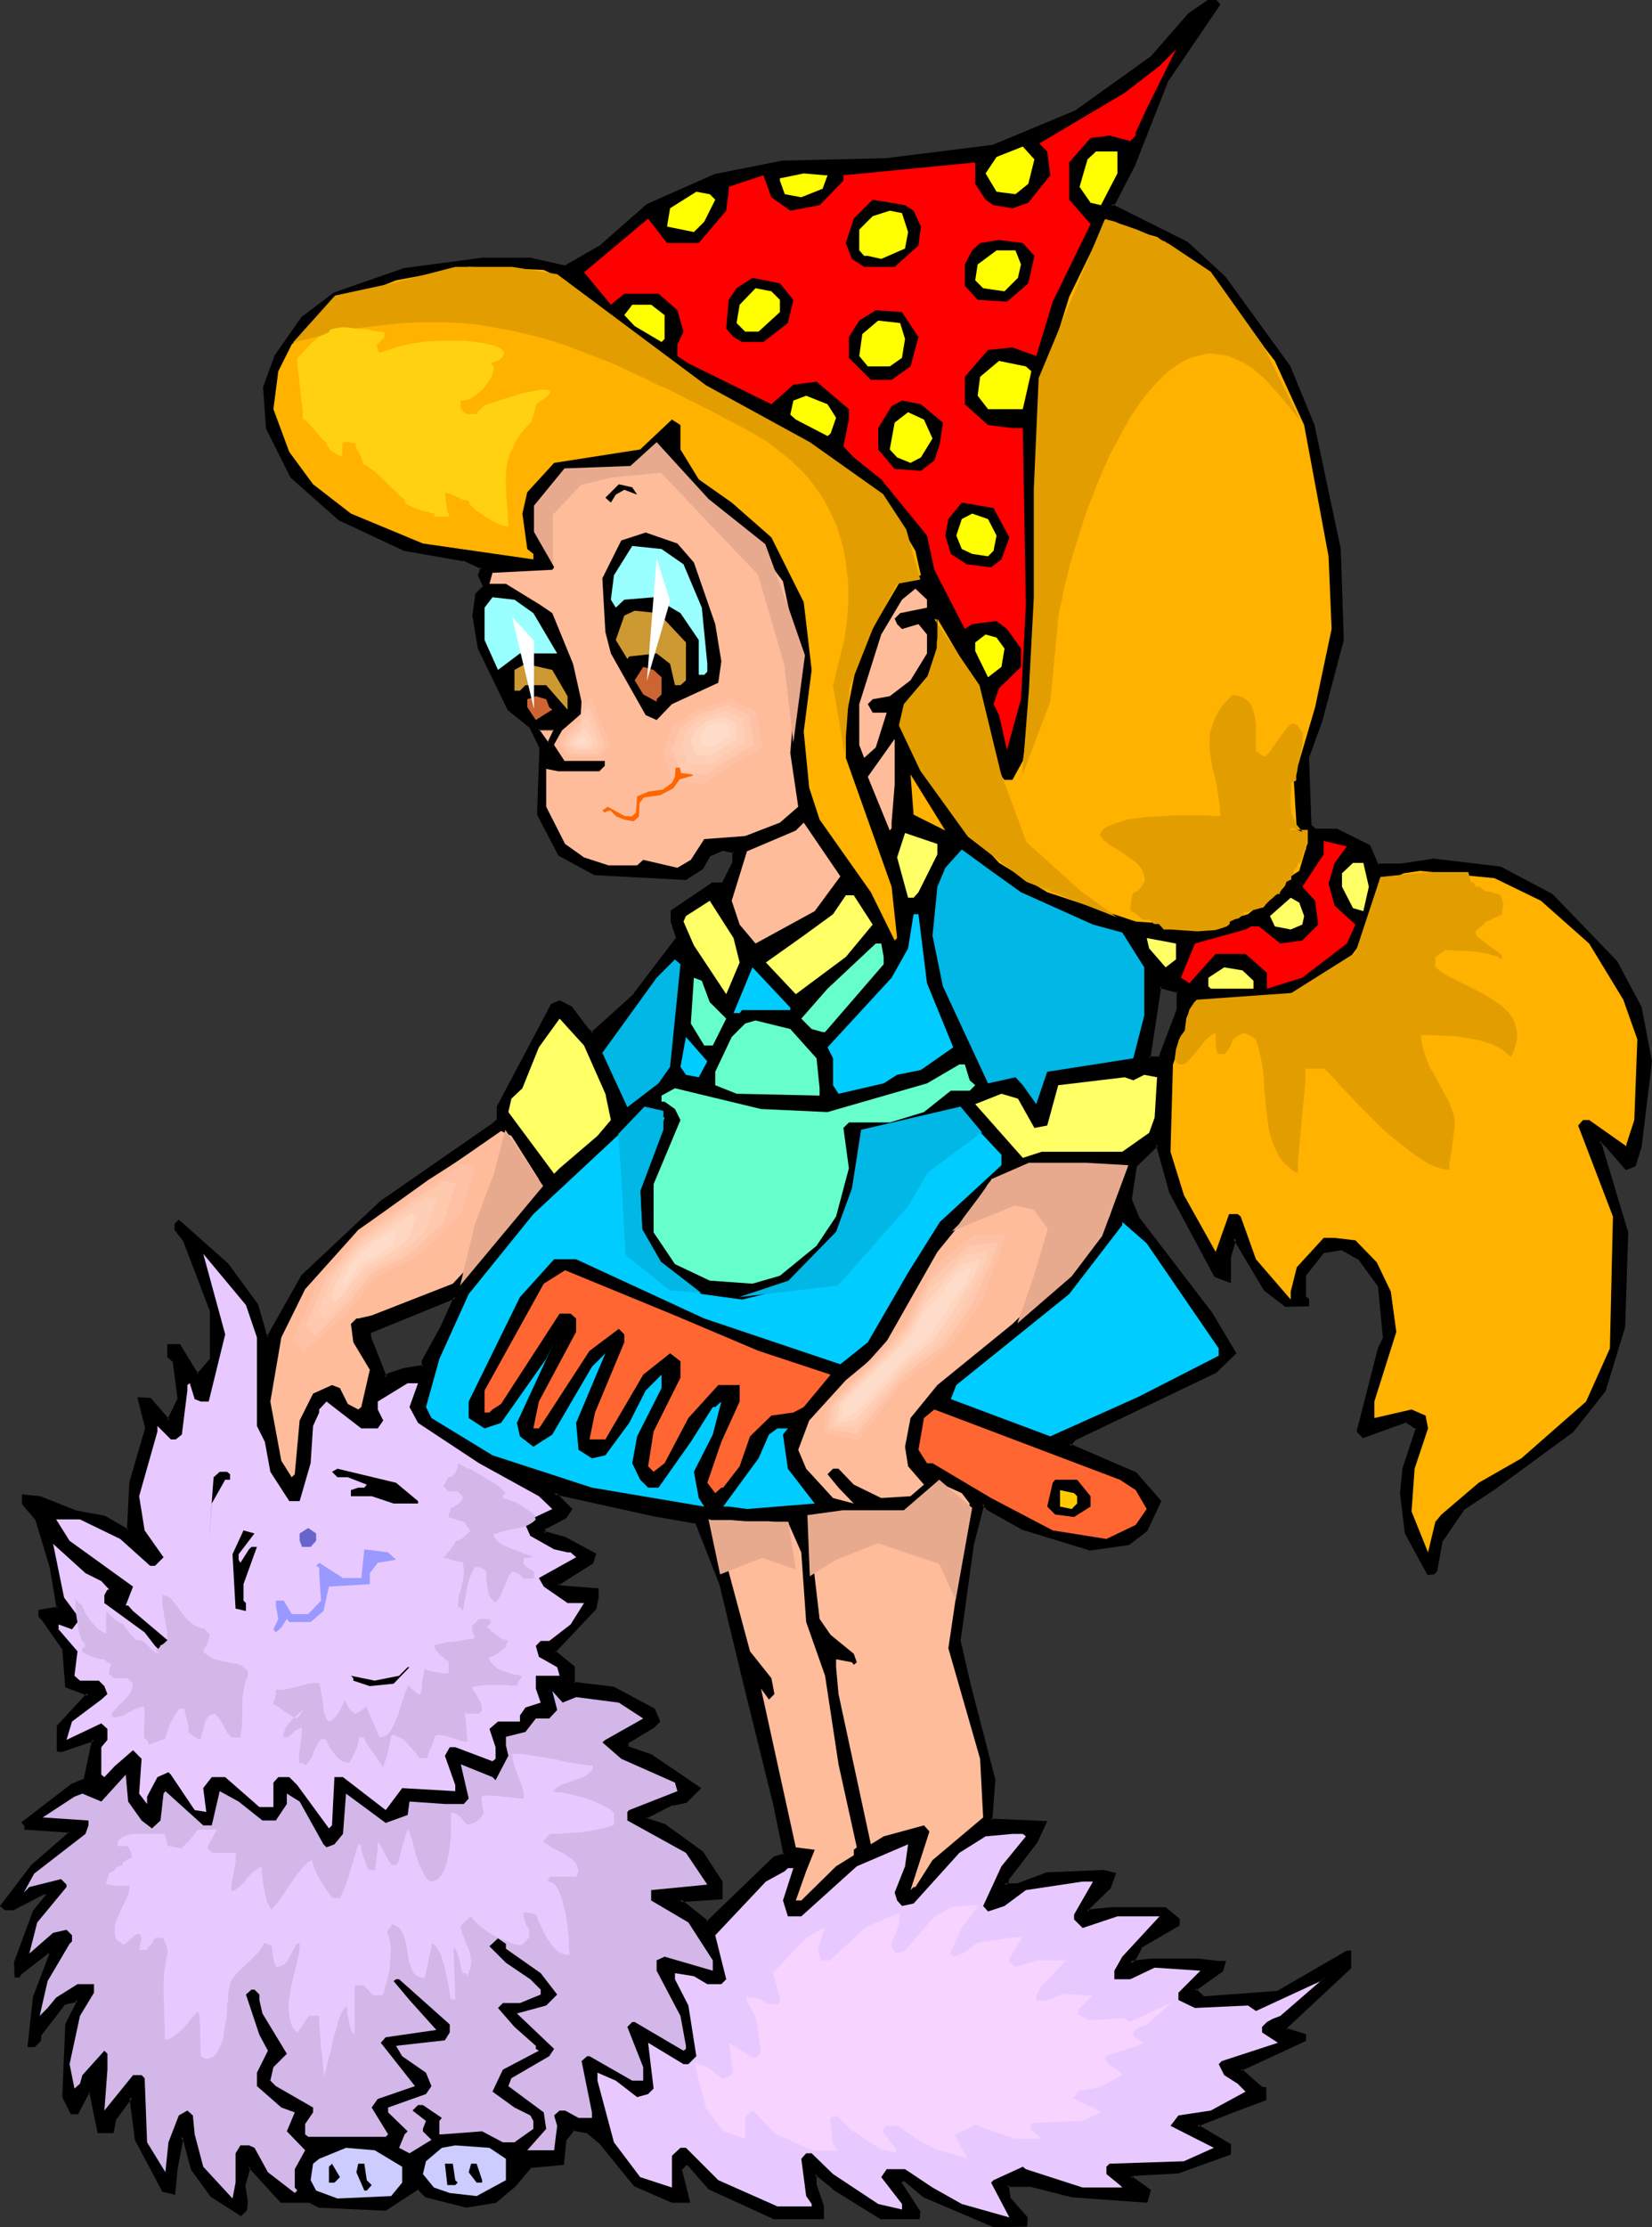 <?xml version="1.0" encoding="UTF-8" standalone="no"?>
<svg
   version="1.0"
   width="115.729mm"
   height="155.925mm"
   id="svg135"
   sodipodi:docname="Girl &amp; Cat 2.wmf"
   xmlns:inkscape="http://www.inkscape.org/namespaces/inkscape"
   xmlns:sodipodi="http://sodipodi.sourceforge.net/DTD/sodipodi-0.dtd"
   xmlns="http://www.w3.org/2000/svg"
   xmlns:svg="http://www.w3.org/2000/svg">
  <rect width="100%" height="100%" fill="#333333" stroke="none"/>
  <sodipodi:namedview
     id="namedview135"
     pagecolor="#ffffff"
     bordercolor="#000000"
     borderopacity="0.25"
     inkscape:showpageshadow="2"
     inkscape:pageopacity="0.0"
     inkscape:pagecheckerboard="0"
     inkscape:deskcolor="#d1d1d1"
     inkscape:document-units="mm" />
  <defs
     id="defs1">
    <pattern
       id="WMFhbasepattern"
       patternUnits="userSpaceOnUse"
       width="6"
       height="6"
       x="0"
       y="0" />
  </defs>
  <path
     style="fill:#000000;fill-opacity:1;fill-rule:evenodd;stroke:none"
     d="m 184.365,402.685 -11.311,-1.939 -26.338,-5.656 4.363,4.201 -1.454,2.101 -5.655,2.909 v 1.454 h 0.646 l 5.009,1.454 7.918,4.04 -0.808,2.262 -9.21,5.656 0.646,0.646 10.018,0.808 v 2.101 l -0.646,2.909 -10.826,11.311 5.009,4.201 v 4.363 l 10.826,1.293 10.503,5.656 1.293,3.07 -1.293,1.293 -6.948,4.201 v 1.293 l 6.302,2.262 12.603,8.564 -3.393,3.555 -3.716,0.646 -6.948,3.555 0.646,0.808 4.363,1.293 9.856,7.272 5.171,7.595 v 4.363 l -11.634,0.646 h 0.808 l 7.11,5.817 17.774,-17.129 2.747,-0.646 -2.747,-14.22 -7.756,-31.187 -6.302,-26.339 z M 322.679,1.131 309.106,21.007 l -9.049,22.623 -5.009,10.019 -0.808,0.646 19.875,10.019 10.018,9.211 17.128,23.431 6.302,15.513 7.11,32.803 0.646,24.077 -5.655,21.168 -3.555,10.019 0.646,17.775 1.454,1.454 h 5.655 l 8.564,4.201 2.101,5.009 h 6.463 l 8.564,-1.454 17.612,2.101 13.573,7.272 17.128,17.775 6.463,11.958 2.585,14.22 -2.585,22.461 -1.616,5.009 -2.101,0.808 -5.009,-5.817 -1.293,-1.293 h -0.808 l 7.11,24.077 -0.808,25.047 -5.009,16.805 -8.402,10.827 -20.682,14.866 -8.402,5.656 -5.655,8.403 -1.616,7.918 -0.485,0.646 h -1.454 l -5.655,-10.503 -1.454,-10.665 0.646,-6.464 3.555,-10.665 -2.747,-2.101 -11.472,4.201 -1.293,-1.293 5.655,-21.976 1.293,-2.909 -1.293,-13.412 -5.009,-7.272 -5.009,-2.747 -4.847,0.808 -5.171,6.302 v 5.656 l 0.808,0.646 v 1.454 h -5.655 l -5.494,-4.201 -8.079,-13.574 -1.454,5.009 v 6.302 l -3.555,-1.293 -11.957,-22.138 -3.555,-12.604 -5.655,5.494 -1.454,8.564 v 0.808 l 2.262,5.009 19.067,24.885 6.302,10.503 -5.009,4.848 -37.487,17.937 -1.293,1.454 17.612,7.756 6.302,7.11 -3.393,7.756 -5.009,3.555 -9.857,1.454 -17.936,-5.656 -9.21,-5.009 -1.293,-1.454 -2.908,10.665 -3.393,25.693 2.747,11.958 6.302,24.885 -0.646,10.665 14.219,0.646 -2.262,5.009 -7.756,9.857 v 0.646 l -0.646,0.808 h 3.555 l 7.756,-2.909 14.866,-0.646 2.908,0.646 -1.293,3.555 -5.817,5.817 v 0.646 l 6.302,-0.646 h 14.381 l 3.393,2.747 v 1.454 l -9.856,5.656 -1.454,2.747 -1.454,1.616 5.817,-0.646 h 11.957 l 5.655,0.646 h 1.454 l -0.646,2.101 -7.11,5.009 2.262,2.101 19.713,-1.293 18.259,-10.827 h 0.808 v 4.201 l -16.966,15.674 v 0.808 l 4.847,1.293 v 1.454 l -16.805,7.756 5.655,5.009 h 0.808 v 2.747 l -8.079,3.07 -9.049,3.555 -0.808,0.485 8.402,5.171 v 2.101 l -13.411,5.009 -11.957,0.485 -0.808,0.808 5.009,3.555 -0.646,2.909 -19.875,-1.454 -10.664,-2.909 H 266.61 l 0.646,3.555 4.363,5.009 v 2.101 h -8.564 l -18.42,-7.756 -5.009,-4.201 h -0.808 l -0.485,0.646 4.847,7.756 v 1.454 h -9.856 l -12.765,-7.918 -4.363,-3.555 h -0.485 v 2.909 l 2.101,5.656 v 2.909 h -12.765 l -17.128,-7.918 -5.655,-6.302 h -0.646 l -1.454,1.454 2.101,8.564 h -4.363 l -9.856,-4.363 -9.049,-11.311 -3.555,-2.909 -3.716,-0.646 -2.101,2.909 -0.646,6.302 -8.564,0.808 -4.201,4.848 -5.009,4.363 -7.756,1.293 -10.664,-2.747 -2.101,-2.262 -8.564,5.817 -17.612,-0.808 -2.262,-1.293 h -7.756 l -8.564,-9.211 -1.454,4.848 0.646,4.363 v 2.101 l -1.454,1.293 -7.594,-4.848 -5.009,-7.11 -2.262,-7.756 -0.646,-0.808 -1.616,8.564 -0.485,6.302 -2.747,-0.646 -7.271,-13.412 -1.293,-11.311 -4.363,5.494 -0.646,3.555 h -3.555 L 24.076,553.45 h -0.646 l -2.908,5.494 h -1.454 l -2.101,-4.04 0.646,-19.229 2.908,-5.656 v -0.808 l -3.555,0.808 -6.463,8.403 v 1.454 l -1.454,1.454 H 7.756 l 1.293,-12.766 4.363,-11.635 -0.808,-0.485 -7.11,5.656 -0.646,0.808 H 4.201 v -3.555 l 4.847,-13.574 3.555,-4.363 -0.808,-0.646 -8.402,4.363 H 1.454 l -0.808,-0.808 7.918,-10.503 9.856,-8.564 v -0.646 L 6.948,483.804 v -0.808 l -0.646,-0.646 12.765,-10.019 3.555,-1.293 2.262,-10.665 -8.725,2.747 h -0.646 v -6.302 l 7.918,-8.564 -5.817,-2.101 -0.646,-10.019 -5.655,-7.756 -0.808,-0.808 v -1.293 L 15.512,425.631 13.411,414.32 9.856,402.039 6.302,397.837 v -1.939 l 4.201,0.485 9.21,3.555 7.918,1.454 5.655,3.555 h 0.646 l 0.808,-12.604 4.201,-14.382 -2.101,-7.756 h 2.908 l 4.847,5.656 2.747,-5.656 -1.293,-10.019 -1.454,-1.454 v -2.747 h 2.747 l 4.201,6.948 0.808,0.808 3.716,-4.201 v -12.766 l -7.271,-18.583 -2.262,-2.747 v -1.293 l 0.808,-0.808 12.765,11.15 7.918,10.827 2.101,7.11 v 0.646 l 0.808,0.808 9.049,-16.321 21.49,-19.876 28.923,-19.876 1.454,-1.454 v -3.393 l 14.381,-26.986 1.939,-0.808 2.908,1.454 4.363,5.656 1.293,1.293 11.311,-10.503 11.311,-14.866 -1.454,-4.363 v -2.747 l 10.826,-7.272 h 2.747 l 2.747,-5.494 v -3.07 l -2.747,-0.485 -3.555,1.293 -2.101,3.555 -4.201,2.747 -24.076,-1.293 -9.372,-5.009 -5.494,-10.503 0.485,-17.775 -2.747,-5.656 -5.817,-4.363 -7.756,-16.159 -1.293,-8.726 0.646,-5.656 2.101,-1.939 -1.454,-3.07 0.808,-2.101 -4.847,-2.101 -15.673,-2.747 -17.128,-7.918 -12.765,-11.311 -6.302,-12.766 -0.808,-10.665 2.908,-8.403 6.948,-10.019 8.564,-6.464 18.582,-6.302 20.521,-2.909 h 12.765 l 9.21,2.101 9.856,-5.656 12.119,-10.665 17.774,-7.918 17.936,-3.393 27.469,-0.808 28.277,-3.393 22.137,-9.211 19.875,-14.382 9.856,-11.311 5.009,-3.555 h 1.939 z M 312.014,267.272 v -5.009 l -5.009,-1.293 -2.747,19.068 h 2.747 z m -200.038,92.915 5.009,-9.049 3.555,-7.918 -22.621,9.211 v 1.454 l 4.201,10.665 0.646,-0.808 4.363,-1.293 4.847,-0.808 z"
     id="path1" />
  <path
     style="fill:#000000;fill-opacity:1;fill-rule:evenodd;stroke:none"
     d="m 184.688,402.362 -11.634,-1.939 -27.63,-6.14 5.332,5.332 v -0.485 l -1.454,2.101 0.162,-0.162 -5.817,3.07 v 1.939 h 0.969 -0.162 l 5.009,1.454 v 0 l 7.756,4.04 -0.162,-0.485 -0.808,2.262 0.162,-0.162 -9.372,5.979 0.97,1.131 10.018,0.808 -0.323,-0.485 v 2.101 -0.162 l -0.646,2.909 0.162,-0.162 -10.988,11.796 5.332,4.363 -0.162,-0.323 v 4.686 l 10.988,1.293 v 0 l 10.503,5.656 -0.162,-0.162 1.293,3.07 v -0.485 l -1.293,1.293 v 0 l -7.11,4.363 v 1.778 l 6.625,2.424 v -0.162 l 12.603,8.564 v -0.646 l -3.555,3.555 0.162,-0.162 -3.555,0.808 -7.433,3.878 0.808,1.131 4.524,1.454 -0.162,-0.162 10.018,7.272 -0.162,-0.162 5.009,7.756 v -0.323 4.363 l 0.485,-0.485 -11.634,0.808 v 0.808 h 0.808 l -0.323,-0.162 7.433,5.979 17.936,-17.29 h -0.162 l 3.232,-0.646 -2.908,-14.705 v 0 l -7.756,-31.187 -6.302,-26.339 v 0 l -6.625,-16.644 -0.646,0.485 6.463,16.482 v 0 l 6.302,26.178 7.756,31.349 v -0.162 l 2.908,14.22 0.162,-0.485 -2.747,0.808 -17.774,17.129 h 0.485 l -7.271,-5.817 h -0.969 v 0.808 l 11.957,-0.808 v -4.686 l -5.171,-7.918 -10.018,-7.272 -4.363,-1.454 0.162,0.323 -0.646,-0.808 -0.162,0.485 6.948,-3.555 v 0.162 l 3.716,-0.808 3.878,-3.878 -13.088,-8.888 -6.463,-2.262 0.323,0.323 v -1.293 l -0.162,0.323 6.948,-4.201 1.616,-1.616 -1.454,-3.393 -10.826,-5.817 -10.664,-1.293 0.323,0.485 v -4.525 l -5.171,-4.201 v 0.485 l 10.826,-11.473 0.646,-3.07 v -2.424 l -10.18,-0.808 0.162,0.162 -0.646,-0.808 v 0.646 l 9.21,-5.817 0.808,-2.585 -8.079,-4.363 -5.171,-1.454 h -0.646 l 0.485,0.485 v -1.454 l -0.323,0.485 5.817,-3.07 1.616,-2.424 -4.524,-4.525 -0.323,0.646 26.338,5.817 11.149,1.939 -0.162,-0.323 z"
     id="path2" />
  <path
     style="fill:#000000;fill-opacity:1;fill-rule:evenodd;stroke:none"
     d="M 322.356,1.454 V 0.97 L 308.783,20.845 299.734,43.468 294.725,53.487 v -0.162 l -1.131,1.131 20.359,10.18 v 0 l 9.856,9.211 V 73.686 l 17.128,23.431 v 0 l 6.302,15.513 v 0 l 6.948,32.641 v 0 l 0.808,24.077 v -0.162 l -5.655,21.168 -3.555,10.019 0.646,18.26 1.616,1.454 h 5.817 -0.162 l 8.564,4.201 -0.162,-0.162 2.262,5.171 h 6.625 l 8.564,-1.293 v 0 l 17.612,2.101 -0.162,-0.162 13.573,7.272 -0.162,-0.162 17.128,17.775 v 0 l 6.302,11.958 v 0 l 2.747,14.058 v -0.162 l -2.747,22.623 v 0 l -1.454,5.009 0.323,-0.323 -2.262,0.808 0.485,0.162 -5.009,-5.817 -1.454,-1.454 h -1.454 l 7.271,24.562 v -0.162 l -0.808,25.047 v -0.162 l -5.009,16.967 v -0.162 l -8.402,10.665 v 0 l -20.521,14.866 -8.564,5.656 -5.655,8.564 -1.616,8.08 0.162,-0.162 -0.646,0.646 0.323,-0.162 h -1.454 l 0.323,0.162 -5.655,-10.503 v 0 l -1.293,-10.665 v 0.162 l 0.646,-6.302 v 0 l 3.555,-10.988 -3.232,-2.262 -11.634,4.04 0.485,0.162 -1.293,-1.293 v 0.323 l 5.655,-21.976 v 0.162 l 1.293,-3.07 -1.293,-13.574 -5.171,-7.433 -5.171,-2.909 -5.171,0.808 -5.171,6.625 v 5.979 l 0.969,0.808 -0.162,-0.323 v 1.454 l 0.323,-0.485 h -5.655 l 0.162,0.162 -5.494,-4.201 0.162,0.162 -8.564,-14.382 -1.616,5.817 v 6.464 l 0.485,-0.323 -3.555,-1.454 0.162,0.323 -11.957,-22.138 h 0.162 l -3.878,-13.25 -6.14,6.14 -1.454,8.726 v 0.808 l 2.101,5.171 19.228,24.885 6.302,10.503 v -0.485 l -5.009,4.848 h 0.162 l -37.487,17.937 -1.939,1.939 18.259,7.918 -0.162,-0.162 6.463,7.272 -0.162,-0.485 -3.555,7.756 0.162,-0.323 -4.847,3.717 0.162,-0.162 -10.018,1.454 h 0.323 l -17.936,-5.494 v 0 l -9.21,-5.009 h 0.162 l -1.777,-1.939 -3.07,11.311 v 0 l -3.555,25.855 2.747,12.119 6.463,24.723 v 0 l -0.808,10.988 14.704,0.646 -0.323,-0.646 -2.262,5.171 v -0.162 l -7.756,10.019 v 0.808 l 0.162,-0.323 -1.454,1.616 h 4.524 l 7.756,-2.909 v 0 l 14.866,-0.646 h -0.162 l 3.07,0.646 -0.323,-0.485 -1.454,3.393 0.162,-0.162 -5.817,5.979 -0.162,1.131 6.948,-0.646 h -0.162 14.381 l -0.323,-0.162 3.393,2.909 -0.162,-0.323 v 1.454 l 0.162,-0.323 -9.856,5.656 -1.454,2.909 v 0 l -2.101,2.262 6.786,-0.808 v 0 h 11.957 -0.162 l 5.817,0.646 h 1.454 l -0.323,-0.485 -0.646,2.101 0.162,-0.162 -7.594,5.333 2.747,2.585 20.036,-1.454 18.42,-10.827 -0.323,0.162 h 0.808 l -0.485,-0.485 v 4.201 l 0.162,-0.323 -16.966,15.836 v 1.293 l 5.171,1.454 -0.323,-0.485 v 1.454 l 0.162,-0.323 -17.289,8.08 6.14,5.332 h 0.969 l -0.485,-0.323 v 2.747 l 0.323,-0.485 -8.079,3.07 -9.049,3.717 -1.454,0.97 9.049,5.333 -0.162,-0.323 v 2.101 l 0.323,-0.485 -13.573,5.009 h 0.162 l -12.119,0.646 -1.131,1.293 5.171,3.717 -0.162,-0.485 -0.646,2.909 0.485,-0.323 -19.713,-1.454 v 0 l -10.826,-2.747 h -6.786 l 0.646,4.04 4.363,5.171 v -0.323 2.101 l 0.323,-0.323 h -8.564 0.162 l -18.42,-7.756 h 0.162 l -5.171,-4.363 -1.131,0.162 -0.808,0.97 5.009,7.918 v -0.162 1.454 l 0.323,-0.323 h -9.856 0.162 l -12.603,-7.918 v 0.162 l -4.524,-3.717 h -0.969 v 3.232 l 1.939,5.817 v -0.162 2.909 l 0.485,-0.323 h -12.765 0.162 l -17.128,-7.918 0.162,0.162 -5.817,-6.464 h -1.131 l -1.616,1.616 2.262,8.726 0.323,-0.485 h -4.363 0.162 l -9.695,-4.201 v 0.162 l -9.049,-11.473 -3.716,-2.909 -4.04,-0.646 -2.424,3.07 -0.485,6.464 0.323,-0.485 -8.725,0.97 -4.201,5.009 v -0.162 l 0.485,0.646 4.201,-5.009 -0.323,0.162 8.887,-0.808 0.646,-6.625 v 0.162 l 2.262,-2.909 -0.485,0.323 3.555,0.646 -0.162,-0.162 3.555,2.909 v 0 l 9.21,11.311 10.018,4.363 h 4.847 l -2.262,-9.049 v 0.485 l 1.293,-1.454 -0.162,0.162 h 0.646 l -0.323,-0.162 5.655,6.464 17.289,7.918 h 13.25 v -3.555 l -1.939,-5.656 v 0.162 -2.909 l -0.485,0.485 h 0.485 l -0.162,-0.162 4.363,3.555 v 0.162 l 12.765,7.918 h 10.341 l 0.162,-2.101 -5.009,-7.756 v 0.485 l 0.485,-0.808 -0.323,0.162 h 0.808 -0.162 l 5.009,4.201 18.582,7.918 8.887,-0.162 0.162,-2.424 -4.524,-5.171 v 0.162 l -0.485,-3.555 -0.485,0.485 h 6.463 -0.162 l 10.826,2.747 20.036,1.454 0.969,-3.393 -5.171,-3.717 v 0.646 l 0.808,-0.808 -0.323,0.162 11.957,-0.646 13.896,-5.009 v -2.747 l -8.725,-5.171 v 0.808 l 0.808,-0.646 v 0 l 9.049,-3.555 8.241,-3.07 v -3.393 l -1.131,-0.162 0.162,0.162 -5.494,-4.848 -0.162,0.485 17.128,-7.918 v -1.778 l -5.171,-1.616 0.323,0.485 v -0.808 l -0.162,0.323 16.966,-15.836 v -4.686 h -1.131 l -18.42,10.665 h 0.162 l -19.713,1.454 h 0.162 l -2.262,-2.101 v 0.646 l 7.271,-5.171 0.808,-2.747 h -1.939 v 0 l -5.655,-0.646 v 0 h -11.957 -0.162 l -5.655,0.646 0.323,0.808 1.454,-1.616 1.454,-2.909 -0.162,0.162 10.018,-5.817 v -1.778 l -3.716,-3.07 h -14.381 v 0 l -6.463,0.646 0.485,0.485 v -0.646 0.162 l 5.817,-5.656 1.454,-4.04 -3.393,-0.808 -15.027,0.646 -7.756,2.909 h 0.162 -3.555 l 0.323,0.646 0.808,-0.97 v -0.808 0.162 l 7.594,-9.857 2.585,-5.656 -14.866,-0.646 0.323,0.485 0.808,-10.827 -6.463,-24.885 -2.747,-11.958 v 0.162 l 3.555,-25.693 v 0.162 l 2.747,-10.665 -0.646,0.162 1.454,1.454 9.21,5.171 17.936,5.494 10.341,-1.454 4.847,-3.717 3.716,-7.918 -6.625,-7.595 -17.612,-7.595 0.162,0.646 1.293,-1.454 h -0.162 l 37.487,-17.937 5.332,-5.171 -6.463,-10.827 -19.067,-24.885 v 0.162 l -2.101,-5.009 v 0.162 -0.808 0 l 1.293,-8.403 v 0.162 l 5.655,-5.494 -0.646,-0.323 3.555,12.766 11.957,22.3 4.363,1.616 v -6.948 0.162 l 1.454,-5.009 -0.808,0.162 8.079,13.574 5.655,4.363 6.302,-0.162 v -1.939 l -0.969,-0.808 0.162,0.323 v -5.656 l -0.162,0.162 5.009,-6.302 -0.162,0.162 4.847,-0.808 h -0.162 l 4.847,2.747 h -0.162 l 5.171,7.11 -0.162,-0.162 1.293,13.412 0.162,-0.162 -1.454,2.909 -5.655,22.138 1.616,1.778 11.634,-4.201 h -0.323 l 2.908,1.939 -0.162,-0.485 -3.555,10.827 -0.646,6.464 1.293,10.665 5.979,10.988 1.777,-0.162 0.808,-0.808 1.454,-8.08 v 0.162 l 5.655,-8.241 h -0.162 l 8.564,-5.656 20.521,-15.028 8.564,-10.827 5.171,-16.967 0.808,-25.047 -7.271,-24.239 -0.323,0.646 h 0.808 l -0.323,-0.162 1.293,1.293 5.171,5.979 2.585,-0.97 1.616,-5.171 v 0 l 2.747,-22.623 -2.747,-14.382 -6.463,-12.119 -17.128,-17.775 -13.734,-7.272 -17.774,-2.101 -8.564,1.293 v 0 h -6.463 l 0.485,0.323 -2.262,-5.171 -8.725,-4.363 h -5.817 l 0.323,0.162 -1.454,-1.293 0.162,0.162 -0.646,-17.775 v 0 l 3.555,-9.857 5.655,-21.33 -0.808,-24.077 -6.948,-32.803 -6.463,-15.674 -17.128,-23.592 -10.018,-9.211 -20.036,-10.019 0.162,0.646 0.808,-0.808 5.171,-10.019 8.887,-22.623 v 0.162 L 323.164,1.131 Z"
     id="path3" />
  <path
     style="fill:#000000;fill-opacity:1;fill-rule:evenodd;stroke:none"
     d="m 136.052,577.85 -5.171,4.363 0.323,-0.162 -7.918,1.293 h 0.162 l -10.503,-2.747 0.162,0.162 -2.424,-2.424 -8.887,5.817 h 0.323 l -17.612,-0.808 0.162,0.162 -2.424,-1.454 h -7.756 l 0.162,0.162 -8.887,-9.695 -1.616,5.656 0.646,4.363 v 0 2.101 -0.323 l -1.293,1.454 0.485,-0.162 -7.756,-4.848 h 0.162 l -5.009,-6.948 v 0 l -2.262,-7.756 -1.131,-1.616 -1.777,9.534 -0.485,6.302 0.485,-0.323 -2.747,-0.646 0.162,0.162 -7.11,-13.412 v 0 l -1.616,-12.119 -4.847,6.302 -0.646,3.717 0.323,-0.323 h -3.555 l 0.323,0.323 -2.101,-10.988 h -1.293 l -2.908,5.817 0.323,-0.162 h -1.454 l 0.323,0.162 -2.101,-4.04 v 0.162 l 0.808,-19.229 -0.162,0.162 2.908,-5.656 v -1.454 l -4.201,0.97 -6.463,8.726 v 1.454 -0.323 l -1.454,1.454 0.323,-0.162 H 7.756 l 0.323,0.485 1.454,-12.766 v 0.162 l 4.363,-11.958 -1.293,-0.808 -7.433,5.817 -0.646,0.808 0.323,-0.162 H 4.201 l 0.323,0.485 v -3.555 0.162 L 9.533,505.942 H 9.372 l 3.716,-4.525 -1.131,-1.131 -8.725,4.525 0.162,-0.162 H 1.454 l 0.162,0.162 -0.808,-0.808 0.162,0.485 7.918,-10.503 -0.162,0.162 10.018,-8.726 0.162,-1.293 -11.957,-0.646 0.323,0.323 v -0.97 L 6.463,482.026 v 0.646 L 19.228,472.654 v 0 l 3.555,-1.454 2.585,-11.473 -9.21,3.07 v 0 h -0.646 l 0.323,0.323 v -6.302 l -0.162,0.323 8.402,-9.049 -6.302,-2.262 0.323,0.323 -0.808,-10.019 -5.655,-7.918 v -0.162 l -0.808,-0.646 0.162,0.162 v -1.293 l -0.323,0.323 5.171,-0.646 -1.939,-11.635 v -0.162 l -3.716,-12.281 -3.716,-4.363 0.162,0.323 v -1.939 l -0.485,0.323 4.363,0.485 h -0.162 l 9.372,3.717 7.756,1.454 -0.162,-0.162 5.979,3.555 h 0.969 l 0.808,-12.927 v 0 l 4.201,-14.382 -2.101,-7.918 -0.323,0.485 h 2.908 l -0.323,-0.162 5.332,6.302 3.07,-6.464 -1.454,-10.18 -1.454,-1.454 0.162,0.162 v -2.747 L 44.597,356.47 h 2.747 l -0.323,-0.162 4.201,6.948 1.131,1.131 4.04,-4.686 v -12.927 l -7.271,-18.745 -2.262,-2.909 0.162,0.323 v -1.293 l -0.162,0.162 0.808,-0.808 h -0.485 l 12.603,11.311 v 0 l 7.918,10.665 v 0 l 1.939,7.11 v -0.162 l 0.162,0.808 1.131,1.293 9.372,-16.805 v 0.162 l 21.49,-19.876 v 0 l 28.923,-19.876 v -0.162 l 1.454,-1.454 0.162,-3.555 -0.162,0.162 14.381,-26.986 -0.323,0.162 2.101,-0.808 h -0.323 l 2.908,1.454 h -0.162 l 4.201,5.494 0.162,0.162 1.616,1.454 11.634,-10.665 11.472,-15.028 -1.454,-4.686 v 0.162 -2.747 l -0.162,0.323 10.664,-7.11 h -0.162 2.908 l 3.07,-5.817 v -3.555 l -3.393,-0.646 -3.716,1.454 -2.101,3.717 0.162,-0.162 -4.363,2.747 h 0.323 l -24.076,-1.293 h 0.162 l -9.372,-5.009 0.162,0.162 -5.494,-10.665 v 0.323 l 0.646,-17.937 -2.908,-5.817 -5.817,-4.363 0.162,0.162 -7.918,-16.159 h 0.162 l -1.454,-8.564 v 0.162 l 0.808,-5.817 -0.162,0.323 2.262,-2.262 -1.616,-3.232 v 0.323 l 0.969,-2.424 -5.332,-2.262 -15.673,-2.747 h 0.162 l -17.128,-7.918 h 0.162 L 77.559,125.718 v 0.162 l -6.302,-12.766 v 0.162 l -0.808,-10.827 v 0.162 l 3.07,-8.403 -0.162,0.162 6.948,-9.857 v 0 l 8.402,-6.464 v 0 l 18.582,-6.302 h -0.162 l 20.521,-2.747 v 0 h 12.765 -0.162 l 9.372,2.101 10.18,-5.817 12.119,-10.665 h -0.162 l 17.774,-7.918 -0.162,0.162 17.936,-3.555 v 0 l 27.469,-0.646 v 0 l 28.438,-3.555 22.137,-9.211 20.036,-14.382 9.856,-11.311 v 0 l 4.847,-3.555 -0.162,0.162 h 1.939 L 321.548,0.646 322.356,1.454 323.164,1.131 322.033,0 h -2.262 l -5.171,3.555 -9.856,11.311 v 0 l -19.875,14.22 h 0.162 l -22.137,9.211 h 0.162 l -28.438,3.555 h 0.162 l -27.469,0.646 h -0.162 l -17.936,3.555 -17.936,7.918 -12.119,10.665 h 0.162 l -9.856,5.656 h 0.323 l -9.372,-2.101 h -12.765 v 0 l -20.682,2.747 -18.582,6.464 -8.564,6.464 -7.11,10.18 -3.07,8.403 0.808,10.988 6.463,12.927 12.765,11.311 17.289,8.08 15.673,2.747 v -0.162 l 4.847,2.262 -0.162,-0.646 -0.808,2.262 1.454,3.232 v -0.485 l -2.101,2.101 -0.808,5.817 1.454,8.726 7.918,16.321 5.655,4.525 v -0.162 l 2.747,5.656 v -0.162 l -0.646,17.775 5.655,10.827 9.533,5.171 24.237,1.293 4.524,-2.909 2.101,-3.717 -0.162,0.323 3.393,-1.454 h -0.162 l 2.908,0.646 -0.323,-0.485 v 3.07 -0.162 l -2.747,5.494 0.323,-0.162 h -2.908 l -10.988,7.433 v 2.909 l 1.454,4.525 v -0.323 l -11.311,14.866 h 0.162 l -11.472,10.342 h 0.646 l -1.454,-1.293 0.162,0.162 -4.363,-5.817 -3.232,-1.616 -2.262,0.97 -14.381,27.147 v 3.555 -0.162 l -1.454,1.293 0.162,-0.162 -28.923,20.037 h -0.162 l -21.329,20.037 -9.21,16.321 0.646,-0.162 -0.808,-0.646 v 0.162 -0.646 l -2.101,-7.272 -7.918,-10.827 -13.088,-11.635 -1.131,1.131 v 1.616 l 2.262,2.909 v 0 l 7.11,18.583 v -0.162 12.766 l 0.162,-0.162 -3.555,4.04 h 0.485 l -0.808,-0.808 0.162,0.162 -4.363,-7.11 h -3.393 v 3.393 l 1.454,1.293 v -0.162 l 1.293,10.019 v -0.162 l -2.747,5.656 h 0.646 l -5.009,-5.817 -3.555,-0.162 2.101,8.241 v -0.162 l -4.201,14.382 -0.646,12.766 0.323,-0.485 h -0.646 0.323 l -5.817,-3.393 -7.918,-1.454 h 0.162 l -9.372,-3.717 -4.847,-0.485 v 2.585 l 3.716,4.363 -0.162,-0.162 3.716,12.281 v -0.162 l 1.939,11.311 0.323,-0.485 -5.171,0.808 v 1.778 l 0.808,0.97 v -0.162 l 5.494,7.918 v -0.162 l 0.808,10.18 5.979,2.262 -0.162,-0.808 -8.079,8.726 v 6.787 l 1.293,0.162 8.564,-2.909 -0.485,-0.485 -2.262,10.665 0.323,-0.323 -3.555,1.454 -13.25,10.18 0.969,1.131 -0.162,-0.323 v 1.131 l 11.957,0.808 -0.323,-0.323 v 0.646 -0.323 L 8.241,493.499 0,504.326 l 1.293,1.131 h 2.262 l 8.402,-4.363 H 11.634 l 0.646,0.646 v -0.485 l -3.555,4.363 -5.009,13.574 0.162,4.04 H 5.171 l 0.646,-0.97 -0.162,0.162 7.271,-5.656 h -0.485 l 0.808,0.646 -0.162,-0.485 -4.363,11.473 -1.454,13.25 h 1.939 l 1.616,-1.616 0.162,-1.616 -0.162,0.323 6.463,-8.403 -0.323,0.162 3.555,-0.808 -0.485,-0.485 v 0.808 l 0.162,-0.162 -2.908,5.656 -0.808,19.391 2.262,4.525 h 1.939 l 3.07,-5.817 -0.323,0.162 h 0.646 l -0.485,-0.323 2.262,10.988 h 4.201 l 0.808,-4.04 v 0.323 l 4.201,-5.656 -0.808,-0.162 1.454,11.311 7.271,13.735 3.393,0.808 0.646,-6.787 1.616,-8.564 -0.808,0.162 0.646,0.808 v -0.162 l 2.101,7.918 5.171,7.11 8.079,5.171 1.616,-1.616 0.162,-2.262 v -0.162 l -0.646,-4.201 v 0.162 l 1.454,-5.009 -0.646,0.162 8.564,9.372 h 7.918 -0.323 l 2.424,1.293 17.774,0.808 8.725,-5.656 -0.485,-0.162 2.262,2.262 10.826,2.747 7.918,-1.293 5.171,-4.363 v 0 z"
     id="path4" />
  <path
     style="fill:#000000;fill-opacity:1;fill-rule:evenodd;stroke:none"
     d="m 312.338,267.272 v -5.171 l -5.494,-1.616 -3.07,19.876 h 3.555 l 5.009,-13.089 -0.808,-0.162 -4.847,12.766 0.323,-0.323 h -2.747 l 0.323,0.485 2.908,-19.068 -0.485,0.485 4.847,1.293 -0.323,-0.485 v 5.009 -0.162 z"
     id="path5" />
  <path
     style="fill:#000000;fill-opacity:1;fill-rule:evenodd;stroke:none"
     d="m 112.461,360.187 -0.162,0.162 5.009,-9.049 4.04,-8.888 -23.914,9.857 v 1.616 l 4.524,11.311 1.131,-1.131 -0.162,0.162 4.363,-1.454 h -0.162 l 5.332,-0.808 v -1.778 l -0.808,-0.162 v 1.616 l 0.323,-0.485 -4.847,0.808 h -0.162 l -4.363,1.454 -0.808,0.808 0.646,0.162 -4.201,-10.665 v 0.162 -1.454 l -0.162,0.323 22.621,-9.211 -0.485,-0.485 -3.555,7.918 -5.009,9.049 z"
     id="path6" />
  <path
     style="fill:#ff0000;fill-opacity:1;fill-rule:evenodd;stroke:none"
     d="m 300.704,35.065 v 0.808 l -1.454,1.454 -5.494,-1.454 -5.009,0.646 -5.655,6.464 v 9.857 l 5.655,6.464 -10.018,20.522 -4.363,14.382 -6.302,-2.262 -6.463,0.646 -6.14,7.11 v 7.272 l 6.14,5.494 6.463,0.808 h 2.747 l 0.808,46.861 -1.293,24.885 -3.716,13.412 -2.101,-9.211 -1.454,-2.909 1.454,-4.201 5.817,-5.656 v -4.848 l -3.716,-5.171 -2.747,-2.101 -6.463,0.808 -1.939,1.293 -8.079,-15.674 -1.939,-9.049 -12.119,-14.866 -7.271,-5.817 -2.747,-2.909 1.454,-7.11 v -2.747 l -8.564,-7.272 -6.14,0.808 -5.817,5.171 -21.975,-10.827 -2.908,-1.939 V 91.137 l 1.616,-3.393 -1.616,-5.656 -5.009,-4.363 h -9.049 l -3.555,2.909 -7.11,-8.564 16.966,-14.22 5.009,6.464 h 8.402 l 7.271,-8.564 0.646,-5.009 v -1.293 l 9.21,-3.07 2.101,5.817 5.009,3.555 7.756,-1.454 6.302,-6.464 v -1.454 l 34.902,-3.393 v 5.656 l 2.747,4.201 2.101,1.454 5.009,0.808 4.201,-1.454 5.817,-7.272 -0.808,-6.302 -2.101,-2.101 22.621,-13.412 9.21,-7.11 4.363,-4.363 -7.756,15.674 z"
     id="path7" />
  <path
     style="fill:#ffff00;fill-opacity:1;fill-rule:evenodd;stroke:none"
     d="m 272.265,48.639 -3.393,2.747 -5.009,-0.646 -2.908,-4.848 2.908,-4.363 6.948,-2.747 3.07,3.393 z"
     id="path8" />
  <path
     style="fill:#ffff00;fill-opacity:1;fill-rule:evenodd;stroke:none"
     d="m 295.856,45.892 -4.363,8.403 -2.747,-0.646 -2.908,-4.201 2.101,-7.272 2.262,-2.101 h 5.655 z"
     id="path9" />
  <path
     style="fill:#ffff00;fill-opacity:1;fill-rule:evenodd;stroke:none"
     d="m 219.105,46.377 -1.293,3.555 -5.655,2.262 -4.363,-0.808 -1.293,-3.555 v -0.646 l 6.302,-1.293 5.655,0.485 z"
     id="path10" />
  <path
     style="fill:#ffff00;fill-opacity:1;fill-rule:evenodd;stroke:none"
     d="m 189.374,52.84 -2.908,5.817 -2.747,2.747 -7.11,-1.454 0.808,-4.848 6.948,-4.363 3.555,0.646 z"
     id="path11" />
  <path
     style="fill:#000000;fill-opacity:1;fill-rule:evenodd;stroke:none"
     d="m 241.888,55.749 1.939,4.201 -0.646,5.009 -6.302,5.656 h -8.079 l -3.232,-2.101 -1.616,-4.201 2.101,-6.464 5.009,-5.009 8.564,1.454 z"
     id="path12" />
  <path
     style="fill:#ffff00;fill-opacity:1;fill-rule:evenodd;stroke:none"
     d="m 240.434,61.405 -0.808,4.363 -6.302,2.747 -3.555,-0.808 h -0.969 l -1.293,-1.454 V 60.758 l 3.555,-3.555 4.524,-1.454 3.232,0.646 z"
     id="path13" />
  <path
     style="fill:#ffb200;fill-opacity:1;fill-rule:evenodd;stroke:none"
     d="m 319.932,72.716 17.612,22.784 7.756,16.967 6.463,34.742 0.808,19.229 -4.363,20.684 -5.655,19.229 0.808,13.412 1.454,2.262 1.293,1.293 -2.101,7.11 -4.201,2.747 -2.262,2.909 -7.11,5.817 -11.311,3.232 -18.42,-1.293 -23.429,-7.756 -12.765,-7.756 -14.866,-16.321 -10.018,-21.492 0.808,-4.848 7.756,-10.019 1.454,-6.948 -1.454,-3.555 v -1.454 l 10.018,16.967 5.655,22.138 v 1.293 l 2.101,2.262 h 2.101 l 2.747,-5.009 4.363,-26.986 -0.808,-36.196 0.808,-34.096 7.918,-25.531 9.049,-18.583 1.616,-0.646 12.603,3.393 z"
     id="path14" />
  <path
     style="fill:#000000;fill-opacity:1;fill-rule:evenodd;stroke:none"
     d="m 273.881,67.707 -1.616,7.272 -5.655,4.848 -7.756,-0.485 -3.393,-3.717 v -5.656 l 1.939,-3.717 2.101,-1.939 5.009,-0.808 6.302,0.808 z"
     id="path15" />
  <path
     style="fill:#ffff00;fill-opacity:1;fill-rule:evenodd;stroke:none"
     d="m 270.326,69.969 -0.808,3.555 -3.555,3.555 -5.655,-0.808 -2.101,-2.101 0.646,-4.201 5.009,-3.717 h 5.009 z"
     id="path16" />
  <path
     style="fill:#ffb200;fill-opacity:1;fill-rule:evenodd;stroke:none"
     d="m 149.625,74.17 27.792,22.784 39.588,21.976 17.774,14.058 7.594,12.766 1.454,6.464 -5.494,1.616 -10.826,18.421 -3.555,17.775 v 10.503 l 12.119,34.096 1.454,13.574 -0.646,0.646 -6.302,-12.766 -13.573,-19.229 -2.747,-8.403 -1.454,-14.866 2.101,-16.321 -2.101,-17.937 -8.564,-17.129 -10.503,-9.211 -8.725,-6.14 -4.847,-7.918 v -6.464 l -2.262,-1.454 -8.402,7.918 -22.783,3.555 -7.11,7.756 -1.293,5.656 1.293,9.372 1.616,1.293 v 1.454 l -29.246,-4.201 -19.067,-7.918 -10.018,-7.756 -6.302,-8.564 -4.201,-11.311 1.293,-10.019 3.555,-7.11 11.311,-10.503 16.32,-6.464 19.228,-3.555 19.875,0.808 z"
     id="path17" />
  <path
     style="fill:#000000;fill-opacity:1;fill-rule:evenodd;stroke:none"
     d="m 210.056,79.341 -1.454,6.14 -6.463,5.009 h -5.655 l -2.262,-1.293 -1.939,-2.262 0.646,-7.595 2.101,-3.07 4.201,-2.747 7.271,1.454 z"
     id="path18" />
  <path
     style="fill:#ffff00;fill-opacity:1;fill-rule:evenodd;stroke:none"
     d="m 206.502,79.341 v 3.232 l -5.655,5.171 h -3.555 l -2.262,-2.262 0.808,-4.848 4.201,-4.363 4.201,0.808 z"
     id="path19" />
  <path
     style="fill:#ffff00;fill-opacity:1;fill-rule:evenodd;stroke:none"
     d="m 175.963,83.381 v 6.302 l -0.808,0.808 -7.11,-4.201 -2.747,-2.909 2.101,-2.747 h 5.009 z"
     id="path20" />
  <path
     style="fill:#000000;fill-opacity:1;fill-rule:evenodd;stroke:none"
     d="m 243.181,89.198 -2.101,7.756 -5.009,3.555 h -5.494 l -5.817,-5.817 v -5.494 l 2.747,-4.363 4.363,-2.747 6.948,0.485 z"
     id="path21" />
  <path
     style="fill:#ffff00;fill-opacity:1;fill-rule:evenodd;stroke:none"
     d="m 239.626,89.683 -0.808,5.009 -3.232,2.262 h -5.817 l -2.262,-2.747 0.808,-5.817 4.201,-3.555 5.817,0.646 z"
     id="path22" />
  <path
     style="fill:#ffff00;fill-opacity:1;fill-rule:evenodd;stroke:none"
     d="m 273.073,98.247 -2.262,10.019 h -9.21 l -2.747,-3.555 0.646,-5.009 5.009,-4.201 7.11,1.454 z"
     id="path23" />
  <path
     style="fill:#ffff00;fill-opacity:1;fill-rule:evenodd;stroke:none"
     d="m 221.367,110.528 -1.454,4.201 -0.808,0.646 -8.402,-4.363 -1.454,-1.293 0.808,-3.717 3.393,-1.293 5.655,2.262 z"
     id="path24" />
  <path
     style="fill:#000000;fill-opacity:1;fill-rule:evenodd;stroke:none"
     d="m 249.644,111.821 -0.808,5.656 -1.454,4.363 -3.555,2.747 -6.948,-0.485 -4.363,-5.171 v -5.656 l 3.555,-5.817 2.747,-1.454 5.009,0.97 z"
     id="path25" />
  <path
     style="fill:#ffff00;fill-opacity:1;fill-rule:evenodd;stroke:none"
     d="m 246.897,116.022 -3.07,5.009 -2.747,1.454 -3.555,-1.454 -1.939,-2.101 1.293,-7.11 3.555,-2.747 4.201,1.939 z"
     id="path26" />
  <path
     style="fill:#ffbc9b;fill-opacity:1;fill-rule:evenodd;stroke:none"
     d="m 197.291,140.261 10.018,13.574 4.04,19.068 -2.101,26.339 2.101,14.22 -4.847,4.201 -9.21,3.555 -10.826,0.808 -3.555,5.494 -3.555,2.101 -9.049,-2.101 -1.616,1.454 h -7.594 l -6.463,-2.101 -5.009,-3.555 -5.009,-9.857 v -10.019 l 3.232,0.646 h 10.826 l 1.454,-1.454 v -1.293 h -10.664 l -2.747,-4.201 2.262,-4.04 4.201,-0.97 h 0.808 l 0.646,-3.555 -2.908,-12.927 -5.494,-13.412 -3.07,-2.101 -9.21,-5.656 h -4.363 l 0.808,-2.909 15.835,-0.808 0.485,-0.646 -4.847,-9.857 0.808,-7.918 7.594,-6.948 18.42,-2.101 6.463,-4.363 12.119,14.058 z"
     id="path27" />
  <path
     style="fill:#000000;fill-opacity:1;fill-rule:evenodd;stroke:none"
     d="m 168.691,130.889 -3.393,-1.293 -2.262,1.293 -1.293,2.101 -1.454,-1.293 3.555,-3.555 3.555,0.808 z"
     id="path28" />
  <path
     style="fill:#000000;fill-opacity:1;fill-rule:evenodd;stroke:none"
     d="m 267.256,142.2 -2.101,5.817 -2.747,2.101 -6.463,-0.808 -4.201,-2.747 -1.454,-4.848 0.808,-4.363 3.555,-4.363 8.402,1.454 z"
     id="path29" />
  <path
     style="fill:#ffff00;fill-opacity:1;fill-rule:evenodd;stroke:none"
     d="m 263.863,141.715 -0.808,4.04 -1.454,1.454 -4.201,-0.646 -2.747,-1.293 -1.454,-3.555 1.454,-4.363 2.747,-1.454 4.201,1.454 z"
     id="path30" />
  <path
     style="fill:#000000;fill-opacity:1;fill-rule:evenodd;stroke:none"
     d="m 183.719,148.825 5.655,16.321 1.616,9.857 -0.808,5.656 -12.28,5.656 -4.04,4.201 -2.908,-1.293 -9.21,-16.321 -1.454,-5.656 -0.808,-14.22 5.009,-10.019 6.463,-2.101 8.402,2.909 z"
     id="path31" />
  <path
     style="fill:#99ffff;fill-opacity:1;fill-rule:evenodd;stroke:none"
     d="m 180.972,149.31 4.847,11.473 1.454,14.866 v 2.101 l -0.808,0.808 h -1.454 v -9.211 l -4.847,-7.11 -7.11,-4.201 -7.756,0.646 -2.262,2.101 -1.293,-2.101 0.808,-6.464 4.847,-7.756 7.756,0.808 z"
     id="path32" />
  <path
     style="fill:#ffbc9b;fill-opacity:1;fill-rule:evenodd;stroke:none"
     d="m 245.443,160.783 -7.11,1.454 -1.454,1.454 0.646,1.454 1.293,1.293 4.363,-1.293 2.262,2.747 v 5.009 l -4.363,7.11 -5.494,4.201 -4.524,0.808 -1.293,1.293 1.293,2.262 h 3.716 l -2.908,9.211 -3.07,2.747 -1.293,-3.393 v -10.827 l 5.817,-18.421 5.494,-9.211 3.555,-2.909 3.07,2.909 z"
     id="path33" />
  <path
     style="fill:#99ffff;fill-opacity:1;fill-rule:evenodd;stroke:none"
     d="m 141.223,162.237 6.302,10.665 h -9.856 l -5.817,4.363 -3.555,-7.918 v -8.564 l 2.101,-2.747 5.817,0.646 z"
     id="path34" />
  <path
     style="fill:#cc9932;fill-opacity:1;fill-rule:evenodd;stroke:none"
     d="m 181.618,169.994 v 10.019 l -1.454,1.293 h -1.454 l -1.293,-5.656 -3.555,-2.747 -7.271,0.808 -0.485,0.646 -3.07,-5.009 2.262,-6.464 2.747,-1.293 6.302,0.646 z"
     id="path35" />
  <path
     style="fill:#ffff00;fill-opacity:1;fill-rule:evenodd;stroke:none"
     d="m 265.964,171.61 -0.808,4.848 -3.555,2.747 -3.393,-6.948 v -2.262 l 2.747,-2.101 2.908,0.808 z"
     id="path36" />
  <path
     style="fill:#cc9932;fill-opacity:1;fill-rule:evenodd;stroke:none"
     d="m 150.271,184.214 v 3.555 l -5.655,-6.464 h -5.494 l -1.454,1.454 h -1.454 v -5.494 l 2.908,-1.616 7.11,1.616 z"
     id="path37" />
  <path
     style="fill:#cc6532;fill-opacity:1;fill-rule:evenodd;stroke:none"
     d="m 175.155,179.205 v 4.525 l -1.293,1.293 v 0.646 l -3.555,-1.939 -2.262,-3.717 2.262,-3.555 2.747,0.808 z"
     id="path38" />
  <path
     style="fill:#cc6532;fill-opacity:1;fill-rule:evenodd;stroke:none"
     d="m 145.424,187.123 0.808,0.646 -4.363,2.747 -2.262,-3.393 v -2.101 l 2.262,-0.808 2.747,0.808 z"
     id="path39" />
  <path
     style="fill:#ffbc9b;fill-opacity:1;fill-rule:evenodd;stroke:none"
     d="m 236.071,217.663 v 1.454 l -0.485,0.646 -5.817,-14.22 7.11,-10.019 v 12.119 z"
     id="path40" />
  <path
     style="fill:#ffb200;fill-opacity:1;fill-rule:evenodd;stroke:none"
     d="m 241.888,215.563 -0.808,-10.665 9.21,14.866 z"
     id="path41" />
  <path
     style="fill:#ffbc9b;fill-opacity:1;fill-rule:evenodd;stroke:none"
     d="m 215.712,241.094 -15.673,8.564 -4.201,-5.009 -2.101,-6.302 4.04,-13.089 12.927,-5.494 2.101,-2.101 9.695,14.22 z"
     id="path42" />
  <path
     style="fill:#ffff66;fill-opacity:1;fill-rule:evenodd;stroke:none"
     d="m 248.19,226.066 -5.009,10.019 -1.293,1.454 h -1.454 l -2.908,-10.665 2.101,-6.464 8.564,2.909 z"
     id="path43" />
  <path
     style="fill:#ff0000;fill-opacity:1;fill-rule:evenodd;stroke:none"
     d="m 353.379,228.328 -1.616,5.494 1.616,5.817 5.494,5.009 -2.262,5.009 -11.795,9.049 -9.372,2.909 v -4.201 l -5.655,-5.009 h -7.918 l -6.948,7.756 -2.262,-1.454 3.716,-9.049 13.411,-3.717 1.454,-0.808 h 2.101 l 5.655,4.525 5.817,-0.808 4.201,-4.201 -0.808,-6.302 -3.393,-3.717 5.655,-8.564 v -3.555 l 6.14,1.454 z"
     id="path44" />
  <path
     style="fill:#00b7e5;fill-opacity:1;fill-rule:evenodd;stroke:none"
     d="m 270.326,236.085 19.067,8.564 7.756,2.101 5.817,9.211 v 12.766 l -2.908,11.311 -22.783,3.555 -2.908,8.564 -3.555,-5.009 -1.939,-2.101 -7.271,1.616 -11.957,-25.693 -2.747,-13.412 1.293,-12.927 2.101,-5.009 4.363,-4.848 7.756,5.656 z"
     id="path45" />
  <path
     style="fill:#ffff66;fill-opacity:1;fill-rule:evenodd;stroke:none"
     d="m 362.428,234.63 -1.454,6.464 -2.747,-0.808 -2.908,-5.656 v -3.555 l 2.908,-2.747 h 2.747 z"
     id="path46" />
  <path
     style="fill:#ffb200;fill-opacity:1;fill-rule:evenodd;stroke:none"
     d="m 407.994,238.347 12.765,11.311 9.049,14.866 3.716,10.503 -0.808,21.33 -2.101,6.464 v 0.485 l -9.856,-6.948 h -1.616 l -1.293,1.454 9.21,24.077 -0.808,34.904 -6.302,14.058 -17.128,15.028 -11.311,6.464 -9.856,8.403 -1.616,1.939 -1.939,8.08 -4.363,-10.827 0.808,-11.311 3.555,-10.665 -0.646,-3.393 -3.716,-1.616 -9.856,2.262 v -4.363 l 5.817,-18.421 -1.454,-10.665 -3.716,-7.756 -5.655,-5.817 -5.494,-0.646 h -2.908 l -7.11,7.756 -1.616,6.464 v 2.101 l -9.21,-10.665 -4.04,-11.311 -0.808,-0.646 h -2.262 l -3.555,10.019 -8.402,-15.028 -3.555,-11.473 0.646,-23.108 5.009,-14.382 1.454,-2.101 12.765,1.454 14.219,-3.555 12.119,-7.918 7.756,-10.503 2.101,-10.827 5.655,-2.747 4.363,-0.646 19.713,1.939 z"
     id="path47" />
  <path
     style="fill:#ffff66;fill-opacity:1;fill-rule:evenodd;stroke:none"
     d="m 231.062,244.649 -7.11,8.564 -13.25,9.857 -7.918,-8.403 10.018,-7.11 7.756,-5.656 3.393,-5.009 h 2.101 z"
     id="path48" />
  <path
     style="fill:#ffff66;fill-opacity:1;fill-rule:evenodd;stroke:none"
     d="m 345.3,242.387 -0.485,2.262 -3.07,1.293 -4.201,-0.808 -1.293,-2.747 5.494,-4.848 2.262,1.293 z"
     id="path49" />
  <path
     style="fill:#ffff66;fill-opacity:1;fill-rule:evenodd;stroke:none"
     d="m 195.837,254.668 -3.555,8.403 -8.564,-12.927 -2.747,-6.302 0.646,-1.454 6.302,-4.04 6.302,9.857 z"
     id="path50" />
  <path
     style="fill:#00ccff;fill-opacity:1;fill-rule:evenodd;stroke:none"
     d="m 245.443,260.162 6.948,16.967 -8.564,5.979 -6.302,1.293 -3.555,2.262 -11.957,2.747 -1.454,-2.262 v -7.11 l -1.454,-2.909 16.966,-18.421 4.363,-7.756 1.454,-9.049 h 1.293 z"
     id="path51" />
  <path
     style="fill:#ffff66;fill-opacity:1;fill-rule:evenodd;stroke:none"
     d="m 311.368,253.86 -2.747,2.101 -4.363,-5.009 -0.646,-2.747 7.756,1.454 z"
     id="path52" />
  <path
     style="fill:#66ffcc;fill-opacity:1;fill-rule:evenodd;stroke:none"
     d="m 233.97,253.213 v 1.939 l -15.512,17.937 h -0.646 l -2.908,-0.808 -2.747,-2.747 6.948,-7.918 12.765,-11.958 h 1.454 z"
     id="path53" />
  <path
     style="fill:#00b7e5;fill-opacity:1;fill-rule:evenodd;stroke:none"
     d="m 177.417,282.3 -3.07,4.363 -8.241,6.302 -6.625,-14.382 14.381,-19.876 4.847,-4.848 1.454,1.293 z"
     id="path54" />
  <path
     style="fill:#00ccff;fill-opacity:1;fill-rule:evenodd;stroke:none"
     d="m 209.248,267.272 h -12.765 l -0.646,0.808 h -1.616 l 5.009,-12.119 10.018,10.665 z"
     id="path55" />
  <path
     style="fill:#ffff66;fill-opacity:1;fill-rule:evenodd;stroke:none"
     d="m 331.889,259.515 v 2.101 h -11.311 l -0.646,-0.646 v -2.262 l 4.201,-2.747 4.847,0.808 z"
     id="path56" />
  <path
     style="fill:#66ffcc;fill-opacity:1;fill-rule:evenodd;stroke:none"
     d="m 187.92,265.171 4.363,4.363 -3.555,7.11 h -2.262 l -3.555,-5.817 0.808,-12.119 2.101,0.808 z"
     id="path57" />
  <path
     style="fill:#ffff66;fill-opacity:1;fill-rule:evenodd;stroke:none"
     d="m 160.289,289.41 1.454,6.948 -3.555,4.201 -10.018,8.564 -1.454,1.454 -12.119,-16.321 0.808,-3.555 2.908,-2.747 4.363,-10.827 5.494,-7.595 6.463,7.11 z"
     id="path58" />
  <path
     style="fill:#66ffcc;fill-opacity:1;fill-rule:evenodd;stroke:none"
     d="m 216.196,280.037 0.808,7.918 v 1.939 l -21.975,-0.485 -5.655,-2.262 v -3.555 l 4.363,-9.211 3.555,-3.555 2.747,-0.808 9.21,2.262 z"
     id="path59" />
  <path
     style="fill:#00ccff;fill-opacity:1;fill-rule:evenodd;stroke:none"
     d="m 185.011,285.047 -3.393,-0.646 -1.454,-2.101 1.454,-7.918 5.655,6.464 z"
     id="path60" />
  <path
     style="fill:#66ffcc;fill-opacity:1;fill-rule:evenodd;stroke:none"
     d="m 256.754,285.855 1.454,1.293 -1.454,1.454 h -5.009 l -7.11,5.656 -9.049,2.747 h -10.826 l -1.454,1.454 1.454,10.665 -3.393,12.766 -5.171,7.756 -9.695,7.918 -7.271,2.101 -11.311,-0.808 -9.21,-4.363 -5.655,-8.403 v -12.766 l 7.11,-16.967 -1.454,-2.909 -2.747,-1.939 h -0.808 v -1.616 l 3.555,-1.939 22.783,5.494 17.612,0.808 26.338,-7.595 8.564,-5.009 h 1.454 z"
     id="path61" />
  <path
     style="fill:#ffff66;fill-opacity:1;fill-rule:evenodd;stroke:none"
     d="m 305.713,295.712 -1.454,4.04 -7.11,5.009 h -21.329 l -5.009,1.616 -12.603,-14.22 6.948,-2.747 4.363,1.293 4.363,7.756 3.393,-0.646 2.908,-10.665 17.612,-2.101 2.262,0.808 2.908,-1.454 3.393,0.646 z"
     id="path62" />
  <path
     style="fill:#00ccff;fill-opacity:1;fill-rule:evenodd;stroke:none"
     d="m 169.499,314.133 0.808,16.321 5.655,7.11 9.856,4.848 10.664,1.454 11.311,-2.747 10.018,-7.918 6.14,-8.564 2.908,-8.403 1.939,-14.866 13.573,-2.909 7.918,-2.747 2.101,-1.454 3.555,1.454 9.21,9.857 v 2.747 l -16.32,15.028 -8.402,13.412 -10.664,18.421 -7.271,5.817 -36.033,-12.119 -33.932,-15.674 h -5.817 l -9.049,10.019 -13.573,27.632 v 4.363 l 4.201,2.747 4.363,-1.454 11.957,-16.967 2.101,-4.363 -9.856,21.33 0.808,3.555 3.555,2.747 5.009,-3.232 10.503,-17.937 3.555,-3.555 -7.756,18.421 0.646,7.11 3.555,2.262 3.555,-0.808 6.302,-8.564 4.363,-8.564 4.201,-4.201 v 3.555 l -6.463,12.766 -1.293,7.11 2.101,4.363 2.101,2.101 h 2.747 l 8.564,-12.119 5.817,-9.211 h 0.646 l 1.616,-1.454 -2.262,8.726 -5.009,9.857 1.293,6.948 1.454,2.262 -29.731,-5.009 -26.338,-8.564 -16.158,-9.857 -1.454,-2.909 3.555,-12.766 7.756,-17.129 17.128,-21.168 28.277,-26.339 1.454,-0.646 5.009,1.454 z"
     id="path63" />
  <path
     style="fill:#ffbc9b;fill-opacity:1;fill-rule:evenodd;stroke:none"
     d="m 142.677,312.032 -2.262,5.656 -20.521,21.976 -21.49,8.403 -3.555,0.808 h -0.485 l -1.454,1.454 0.646,4.848 4.363,7.272 -2.262,9.857 -0.808,0.646 -2.747,-1.454 -2.101,-4.201 -2.101,-0.808 -5.009,2.262 -3.555,7.11 -1.293,14.22 -0.808,0.808 -2.747,-4.363 -2.908,-15.674 2.908,-16.967 6.302,-12.766 14.058,-15.674 37.81,-26.178 2.747,1.293 z"
     id="path64" />
  <path
     style="fill:#ffbc9b;fill-opacity:1;fill-rule:evenodd;stroke:none"
     d="m 293.756,321.889 -4.363,7.756 -21.329,20.684 -19.875,16.159 -7.11,8.726 -1.454,7.595 0.808,5.171 4.201,4.848 -3.555,3.07 -7.756,0.485 -7.271,-3.555 -4.04,-4.201 h -1.454 l -1.454,1.454 2.908,3.555 4.04,4.201 -5.494,-1.454 -7.11,-7.756 -2.101,-5.009 2.908,-7.756 9.695,-10.665 9.372,-7.756 14.866,-26.178 10.664,-13.089 8.402,-6.14 10.826,-3.717 19.713,1.454 z"
     id="path65" />
  <path
     style="fill:#00ccff;fill-opacity:1;fill-rule:evenodd;stroke:none"
     d="m 322.679,356.793 v 1.939 l -21.167,10.827 -23.429,10.503 -26.338,-9.857 1.454,-3.717 29.893,-24.077 14.058,-18.26 v -0.808 l 6.463,5.656 z"
     id="path66" />
  <path
     style="fill:#e8c9ff;fill-opacity:1;fill-rule:evenodd;stroke:none"
     d="m 68.026,353.885 v 23.431 l 2.101,4.201 1.454,7.918 5.009,7.756 h 2.747 l 2.908,-10.019 0.646,-9.857 1.616,-3.555 v -0.808 l 1.939,-2.101 9.21,7.11 h 4.363 l 1.454,-2.101 -1.454,-2.909 v -2.101 l 7.918,-4.848 h 2.747 l -2.262,6.302 2.262,4.201 16.158,10.665 15.835,8.726 3.555,3.393 -5.817,2.747 -1.293,1.454 1.293,2.909 6.302,3.555 3.555,0.808 h 0.808 l 1.454,1.293 -9.856,5.494 1.293,2.262 6.302,4.363 h 4.363 l -3.555,5.656 -5.655,4.363 h -2.262 l -1.293,1.293 0.808,2.909 4.847,2.747 0.646,2.262 h -6.302 v 3.393 l 1.293,3.717 -4.04,1.293 -1.454,2.101 v 1.616 h -5.817 l -2.262,1.939 1.616,4.848 v 3.07 l -0.808,0.646 -9.856,-3.717 h -1.454 l -1.293,2.262 2.747,7.756 v 1.616 l -14.058,-0.808 -4.363,5.817 -11.311,-8.726 h -2.262 l -0.646,12.766 -0.808,0.808 -8.402,-11.473 -2.101,-2.101 h -2.908 l -1.293,1.454 v 6.464 H 68.672 l -9.049,-7.918 h -3.555 l -2.262,2.909 0.808,6.302 -3.07,-0.485 -6.302,-9.372 -0.646,-0.646 -2.908,1.293 -2.747,5.171 v 1.939 l -2.101,-2.747 0.646,-9.211 -2.262,-2.262 -4.847,4.201 -2.747,2.909 -0.808,-0.646 v -7.272 l 1.616,-1.939 v -2.909 l -1.616,-1.454 -9.21,4.363 1.454,-4.848 7.756,-5.817 1.616,-1.454 -0.808,-2.101 -1.454,-1.454 h -5.009 l -1.454,-1.293 0.808,-6.464 -5.009,-5.817 v -1.293 l 3.555,1.293 2.101,-2.747 -4.201,-5.656 -2.908,-14.22 8.564,7.756 4.201,2.101 2.101,2.262 H 28.438 L 27.63,422.076 v 2.101 l 10.664,7.756 2.747,3.555 1.454,1.454 h 1.293 l 0.808,-0.808 v -1.939 l -9.372,-7.918 -1.293,-1.454 h -0.646 l 1.939,-5.009 -16.805,-12.119 -3.555,-5.656 h 6.302 l 10.664,5.171 7.918,7.11 h 1.293 l 2.262,-2.262 -5.009,-7.11 -1.454,-9.049 4.847,-17.129 v -1.454 l 3.555,3.555 h 1.293 l 1.616,-1.293 1.454,-11.635 v -1.454 l 0.646,-0.485 1.293,4.201 1.616,0.646 h 2.101 l 4.363,-17.775 -5.817,-21.33 11.311,13.574 z"
     id="path67" />
  <path
     style="fill:#ff6632;fill-opacity:1;fill-rule:evenodd;stroke:none"
     d="m 200.846,357.44 19.067,6.302 -7.11,8.564 -2.747,1.454 -5.817,0.808 -5.655,5.494 -2.747,7.918 -4.363,5.656 h -0.485 l -1.616,1.454 -2.101,-2.747 3.716,-10.827 4.847,-10.665 v -4.363 h -5.655 l -7.918,8.726 -6.302,11.958 -2.908,2.262 -1.454,-1.454 1.454,-9.211 7.11,-14.22 v -4.363 l -2.747,-2.101 -7.11,5.656 -10.018,17.129 h -4.201 l 1.454,-7.11 7.756,-18.583 v -2.101 l -1.454,-1.454 -7.756,5.817 -12.927,19.876 -0.485,0.646 h -1.454 l 1.454,-7.11 9.856,-18.421 v -3.555 l -1.454,-1.293 h -2.908 l -15.512,23.915 -2.262,1.454 -0.808,0.808 h -1.293 v -5.817 l 15.673,-28.278 5.655,-3.555 29.085,11.958 z"
     id="path68" />
  <path
     style="fill:#ff6632;fill-opacity:1;fill-rule:evenodd;stroke:none"
     d="m 300.704,394.282 2.908,5.009 -2.908,4.201 -7.756,3.717 -14.219,-2.262 -16.32,-8.564 -15.512,-9.211 h -1.454 l -2.262,-3.555 1.454,-8.403 2.747,-2.262 49.121,18.583 z"
     id="path69" />
  <path
     style="fill:#00ccff;fill-opacity:1;fill-rule:evenodd;stroke:none"
     d="m 207.309,379.578 1.293,9.049 7.11,9.211 -17.936,1.454 -4.847,-0.646 h -1.454 l 9.372,-12.766 2.747,-6.302 2.262,-1.616 h 2.747 z"
     id="path70" />
  <path
     style="fill:#000000;fill-opacity:1;fill-rule:evenodd;stroke:none"
     d="m 110.684,397.191 v 0.646 h -6.463 l -5.817,-1.939 h -5.494 v -1.616 l 1.939,-0.646 h 1.616 l 0.646,-0.808 -5.009,-1.939 h -2.747 l -1.454,-1.454 1.454,-0.808 15.512,3.717 z"
     id="path71" />
  <path
     style="fill:#000000;fill-opacity:1;fill-rule:evenodd;stroke:none"
     d="m 60.916,390.081 v 1.454 h -1.293 l -3.555,6.302 -0.808,10.665 1.293,-17.613 1.616,-1.454 h 1.939 z"
     id="path72" />
  <path
     style="fill:#000000;fill-opacity:1;fill-rule:evenodd;stroke:none"
     d="m 288.747,395.898 v 2.747 l -4.363,2.747 -5.009,-0.646 -2.101,-2.101 1.454,-6.302 0.646,-0.808 h 5.817 z"
     id="path73" />
  <path
     style="fill:#ffbc9b;fill-opacity:1;fill-rule:evenodd;stroke:none"
     d="m 256.754,397.837 -5.655,38.297 8.402,29.248 0.808,15.513 -13.411,11.311 -4.524,7.11 h -0.485 l -0.808,0.808 5.009,-15.513 -1.454,-1.616 -10.664,2.909 -3.393,2.101 -8.564,-39.751 -0.646,-7.11 v -2.101 l 4.201,0.808 0.485,0.646 0.808,-0.646 -0.808,-2.262 -6.14,-5.009 -2.908,-4.201 -2.747,-23.431 v -2.262 l 7.11,-1.293 h 11.957 l 6.302,-0.646 6.463,-2.909 3.555,-5.009 5.009,2.262 z"
     id="path74" />
  <path
     style="fill:#ffcc00;fill-opacity:1;fill-rule:evenodd;stroke:none"
     d="m 285.192,395.898 v 1.939 l -1.454,1.454 -3.07,-0.646 v -4.363 l 3.716,0.808 z"
     id="path75" />
  <path
     style="fill:#ffbc9b;fill-opacity:1;fill-rule:evenodd;stroke:none"
     d="m 212.157,410.765 1.293,18.421 5.009,14.22 3.555,23.431 4.847,21.976 -0.808,0.646 v 1.454 l -4.686,2.909 -9.21,9.049 h -1.454 l 2.747,-7.756 2.262,-5.656 -5.009,-0.646 -9.21,-42.014 2.101,2.909 1.454,-1.454 -0.808,-4.201 -5.655,-7.11 -9.21,-34.257 h 19.228 z"
     id="path76" />
  <path
     style="fill:#6565cc;fill-opacity:1;fill-rule:evenodd;stroke:none"
     d="m 83.699,407.694 -1.454,1.616 h -2.262 l -0.646,-1.616 v -1.939 l 2.262,-1.454 2.101,1.454 z"
     id="path77" />
  <path
     style="fill:#000000;fill-opacity:1;fill-rule:evenodd;stroke:none"
     d="m 63.178,411.249 v 1.454 l 0.485,0.808 2.262,-3.555 0.646,-0.646 h 1.454 l -3.555,9.857 v 4.363 l 0.646,0.646 v 2.101 l -2.747,-0.646 -0.808,-14.382 2.908,-6.302 2.908,0.808 z"
     id="path78" />
  <path
     style="fill:#9999ff;fill-opacity:1;fill-rule:evenodd;stroke:none"
     d="m 104.867,412.704 -4.847,0.808 -2.101,2.747 v 2.909 l -10.826,0.646 -1.454,6.464 -3.393,2.909 h -5.655 l -0.646,-0.808 -1.454,2.262 -1.454,1.293 -0.646,-0.808 1.293,-2.747 -0.646,-3.555 v -1.293 h 2.101 l 2.101,3.555 h 4.363 l 3.393,-3.555 -0.485,-7.272 v -1.454 l -0.808,-0.485 0.808,-0.808 6.302,4.04 h 4.847 l 0.808,-7.595 6.302,0.808 z"
     id="path79" />
  <path
     style="fill:#000000;fill-opacity:1;fill-rule:evenodd;stroke:none"
     d="m 104.22,445.507 -6.302,0.646 -4.363,-1.454 v -0.646 l -0.646,-0.646 6.302,1.293 6.463,-1.293 2.262,-2.262 h 0.485 z"
     id="path80" />
  <path
     style="fill:#d3b7e8;fill-opacity:1;fill-rule:evenodd;stroke:none"
     d="m 152.533,449.062 11.311,1.454 6.463,4.201 -10.018,5.656 -0.808,0.646 5.009,4.363 14.219,6.302 0.646,2.262 -12.765,5.009 -0.485,0.485 v 2.262 l 15.512,8.564 5.655,8.403 -14.866,1.454 v 2.747 l 9.856,5.817 6.463,10.019 v 2.747 l -12.765,-3.717 -2.101,0.97 v 2.747 l 6.302,11.958 1.454,7.918 v 0.808 l -0.646,0.485 -12.927,-7.595 h -0.646 l -1.293,1.293 4.201,10.665 v 3.555 h -2.908 l -11.311,-6.464 h -0.646 l -1.454,1.293 2.747,13.574 v 1.454 h -3.555 l -3.555,-1.939 h -1.454 l -1.454,1.293 0.808,2.747 -0.808,6.464 h -7.11 l 5.009,-5.656 -0.646,-4.363 -9.372,-6.948 0.808,-2.101 10.018,-5.817 1.293,-1.939 -9.856,-9.372 7.756,-2.101 2.908,-2.909 -4.363,-5.656 -9.21,-6.464 v -1.293 l -2.101,-1.454 -2.262,2.101 4.363,4.363 6.463,4.363 2.747,2.747 v 1.293 l -5.494,2.262 h -4.524 l -1.293,1.293 4.363,5.009 5.655,5.009 v 0.808 l 0.808,0.485 -9.533,5.009 -2.747,5.817 5.817,4.201 4.201,2.101 0.808,1.454 v 2.101 l -5.009,3.555 h -3.07 l -5.494,-2.909 -10.664,0.808 h -0.646 v -3.555 l 0.646,-0.808 -5.009,-3.393 h -1.293 l -1.454,1.454 3.555,2.747 -0.808,2.101 v 0.646 l 2.262,2.262 -5.817,3.555 -2.747,-1.454 1.454,-3.555 0.808,-0.808 -5.171,-5.009 v -1.293 l 10.018,-3.555 1.454,-2.101 -1.454,-3.555 -6.302,-4.363 -1.616,-2.747 12.927,-1.454 1.293,-2.101 v -2.101 l -13.411,-11.958 h -0.808 l -0.646,0.485 4.201,5.009 7.11,7.918 -13.411,1.939 -1.293,1.454 9.049,11.473 -9.857,3.393 -1.616,2.262 4.363,7.11 -0.646,0.646 H 81.599 l -0.808,-0.646 v -2.747 l 2.101,-3.07 v -1.293 l -9.856,-5.656 -1.454,-1.454 0.808,-3.555 3.555,-3.555 -6.463,-10.665 -0.808,-3.555 v -1.454 l -1.293,-1.293 h -0.808 l -1.454,1.293 3.555,10.665 2.262,4.201 -2.908,5.817 v 3.555 l 6.463,5.656 3.555,1.293 -2.101,5.009 4.847,5.009 -2.747,5.009 v 4.848 l 0.646,0.808 -0.646,0.646 -7.11,-5.494 -3.555,-6.464 -1.454,-0.646 h -2.262 l -1.293,2.101 v 7.756 l -0.808,4.201 -7.756,-8.403 -2.262,-8.564 -0.485,-5.009 -1.454,-1.293 -2.262,1.293 -2.747,7.11 -0.808,7.918 -4.847,-7.918 -0.646,-16.967 -0.808,-0.808 h -2.262 l -7.594,9.372 0.808,-10.827 v -4.201 l -0.808,-0.808 -5.817,6.464 -0.646,2.262 -1.454,1.293 -1.293,-6.464 2.747,-12.766 3.716,-6.14 v -2.262 H 20.521 l -5.655,3.555 -2.262,2.747 -2.101,2.101 2.101,-9.211 5.817,-9.857 0.646,-0.646 v -1.616 l -1.454,-1.454 -3.555,0.808 -6.302,5.494 2.101,-8.241 7.756,-9.372 v -0.646 l -1.454,-1.454 -8.402,2.101 -1.454,1.454 2.747,-5.009 13.573,-10.503 0.808,-2.262 v -1.293 l -12.119,-0.808 8.402,-5.494 2.101,-0.808 5.009,2.101 6.463,-7.11 0.646,7.11 3.555,5.009 2.747,2.101 2.262,-2.101 0.808,-7.11 0.485,-0.646 10.018,9.049 h 2.262 l 2.101,-9.049 5.009,2.747 6.302,5.009 h 3.555 l 2.908,-4.363 v -2.747 l 3.393,2.101 6.302,11.311 0.808,0.808 2.101,-0.808 2.262,-2.747 0.808,-10.665 10.503,7.756 5.817,-2.101 0.485,-3.555 9.372,0.646 h 5.009 l 1.293,-1.454 -2.101,-9.049 8.402,3.393 0.808,0.808 3.393,-6.464 -0.646,-2.747 v -2.262 l 5.171,-1.293 2.747,-3.555 h 3.555 l 2.101,-2.262 -1.293,-5.009 2.747,3.07 z"
     id="path81" />
  <path
     style="fill:#e8c9ff;fill-opacity:1;fill-rule:evenodd;stroke:none"
     d="m 271.619,485.904 -6.463,7.918 -4.847,10.503 1.293,1.454 4.363,-1.454 5.655,-4.201 15.027,-2.262 h 2.747 l -5.009,8.726 v 1.293 l 2.262,2.262 9.21,-3.07 h 11.149 l -9.856,10.665 -2.101,3.717 v 2.262 h 4.201 l 6.463,-3.07 12.119,0.808 -5.817,5.817 v 1.939 l 4.363,2.101 14.058,-0.646 2.101,1.454 17.128,-7.918 1.454,-1.293 -12.119,10.503 -2.101,0.808 -1.454,0.808 -1.293,1.293 v 1.454 l 4.201,2.747 -14.866,4.848 -0.808,0.808 1.454,2.909 3.555,2.262 2.101,2.101 -9.21,5.009 -8.564,1.293 -2.101,2.747 11.472,5.817 -7.918,3.555 -19.713,0.646 -0.808,0.808 v 1.939 l 3.555,2.909 0.646,0.646 h -10.503 l -15.027,-4.848 -0.808,-0.646 -7.756,3.555 -0.646,0.646 4.847,9.211 -12.603,-3.555 -7.756,-4.363 -7.271,-4.848 h -4.847 l -1.454,2.101 5.494,7.11 v 1.454 l -6.302,-1.454 -11.957,-7.918 -5.655,-5.494 h -1.454 l -1.293,1.454 1.293,9.857 1.454,2.101 v 0.646 h -9.049 l -15.673,-6.948 -8.564,-8.564 h -1.454 l -2.262,2.101 v 8.403 l -8.402,-2.747 -6.948,-9.211 -4.363,-16.321 v -2.101 l 4.847,2.101 5.655,4.363 2.908,-0.808 1.454,-1.454 -1.454,-12.119 9.372,5.656 h 1.293 l 2.101,-2.101 -2.101,-13.412 -3.555,-6.948 v -1.616 l 5.009,0.808 3.555,2.101 h 3.716 l 1.293,-1.293 -2.908,-11.635 13.411,-14.22 5.009,-2.747 0.808,-0.808 h 1.454 l -2.747,8.564 1.293,4.201 h 3.555 l 14.704,-13.25 13.573,-5.817 -0.808,5.817 -2.747,6.948 0.646,2.101 1.293,1.454 3.07,-0.646 12.119,-13.412 6.948,-4.363 7.11,-0.646 h 2.747 z"
     id="path82" />
  <path
     style="fill:#f7d3ff;fill-opacity:1;fill-rule:evenodd;stroke:none"
     d="m 258.854,504.649 -4.04,5.171 -3.232,6.948 0.808,0.97 2.747,-0.97 3.716,-2.747 9.856,-1.454 h 1.939 l -3.393,5.656 v 0.97 l 1.454,1.293 6.14,-1.778 h 7.433 l -6.625,6.948 -1.293,2.424 v 1.293 h 2.747 l 4.201,-1.778 7.918,0.485 -3.716,3.717 v 1.293 l 2.908,1.454 9.21,-0.485 1.454,0.97 11.149,-5.171 1.131,-0.97 -8.079,7.11 -1.454,0.323 -0.969,0.646 -0.808,0.808 v 0.97 l 2.908,1.939 -9.856,3.232 -0.646,0.485 0.969,1.778 2.424,1.454 1.293,1.454 -6.14,3.232 -5.494,0.97 -1.293,1.939 7.433,3.555 -5.171,2.424 -13.088,0.485 -0.485,0.485 v 1.293 l 2.424,1.939 0.323,0.485 h -6.948 l -9.856,-3.393 -0.323,-0.323 -5.171,2.424 -0.646,0.323 3.393,6.14 -8.402,-2.424 -5.171,-2.747 -4.686,-3.393 h -3.232 l -0.969,1.454 3.555,4.686 v 0.97 l -4.04,-0.97 -7.918,-5.171 -3.555,-3.555 h -1.131 l -0.808,0.808 0.808,6.464 1.131,1.454 v 0.485 h -6.14 l -10.341,-4.525 -5.494,-5.817 h -0.97 l -1.454,1.454 v 5.656 l -5.655,-1.939 -4.686,-5.979 -2.747,-10.827 v -1.293 l 3.232,1.293 3.878,2.909 1.777,-0.646 0.969,-0.808 -0.969,-7.918 6.14,3.717 h 0.969 l 1.293,-1.454 -1.293,-8.888 -2.424,-4.686 v -0.97 l 3.232,0.485 2.424,1.454 h 2.424 l 0.808,-0.97 -1.939,-7.433 8.887,-9.372 3.393,-1.778 0.323,-0.485 h 0.969 l -1.777,5.494 0.808,2.909 h 2.424 l 9.695,-8.888 8.887,-3.717 -0.485,3.717 -1.939,4.686 0.485,1.293 0.808,0.97 2.101,-0.323 7.918,-9.049 4.524,-2.747 4.847,-0.485 h 1.939 z"
     id="path83" />
  <path
     style="fill:#ccccff;fill-opacity:1;fill-rule:evenodd;stroke:none"
     d="m 133.951,571.225 v 5.656 l -7.756,4.201 -7.11,-0.808 -4.201,-1.454 -2.908,-3.555 0.808,-3.393 4.201,-3.555 3.555,-0.646 9.049,0.646 z"
     id="path84" />
  <path
     style="fill:#ccccff;fill-opacity:1;fill-rule:evenodd;stroke:none"
     d="m 106.482,573.325 v 4.201 l -2.908,3.555 -14.219,0.646 -5.655,-2.101 -1.454,-2.747 0.646,-4.363 1.616,-1.293 7.11,-2.909 7.594,0.646 z"
     id="path85" />
  <path
     style="fill:#000000;fill-opacity:1;fill-rule:evenodd;stroke:none"
     d="m 88.547,577.527 h -1.454 v -4.201 l 0.808,-0.808 2.101,3.555 z"
     id="path86" />
  <path
     style="fill:#000000;fill-opacity:1;fill-rule:evenodd;stroke:none"
     d="m 97.111,576.88 1.293,1.293 -1.293,1.454 h -0.646 l -2.101,-4.848 0.485,-2.262 h 1.616 z"
     id="path87" />
  <path
     style="fill:#000000;fill-opacity:1;fill-rule:evenodd;stroke:none"
     d="m 120.54,576.88 0.646,0.646 -0.646,0.646 h -2.101 l -0.646,-5.656 h 2.101 z"
     id="path88" />
  <path
     style="fill:#000000;fill-opacity:1;fill-rule:evenodd;stroke:none"
     d="m 127.65,576.88 v 0.646 h -1.454 l -2.101,-2.747 0.646,-2.262 h 1.454 z"
     id="path89" />
  <path
     style="fill:#e29e00;fill-opacity:1;fill-rule:evenodd;stroke:none"
     d="m 147.524,72.554 39.426,29.41 27.469,15.028 19.39,13.735 6.14,9.372 3.716,13.25 -6.14,1.131 -6.463,11.958 -6.14,15.513 -1.293,17.613 -3.07,-18.26 3.07,-12.443 0.323,-2.424 0.323,-2.424 0.162,-2.262 0.162,-2.424 v -4.363 l -0.162,-2.101 -0.485,-4.201 -0.323,-1.939 -0.485,-1.939 -0.485,-1.939 -0.485,-1.778 -0.646,-1.939 -0.808,-1.778 -0.808,-1.616 -0.808,-1.778 -0.969,-1.616 -0.969,-1.616 -1.131,-1.616 -1.131,-1.454 -1.293,-1.616 -1.293,-1.454 -1.454,-1.293 -1.454,-1.454 -1.616,-1.293 -1.616,-1.293 -1.616,-1.293 -1.777,-1.293 -3.878,-2.262 -1.939,-1.131 -4.201,-2.101 -3.878,-2.101 -3.878,-1.939 -3.878,-1.939 -3.716,-1.939 -3.716,-1.616 -3.555,-1.777 -3.555,-1.616 -3.393,-1.616 -3.555,-1.454 -3.393,-1.293 -3.393,-1.293 -3.393,-1.293 -3.393,-1.131 -3.393,-0.97 -3.393,-0.808 -3.393,-0.808 -3.555,-0.646 -3.393,-0.646 -3.555,-0.485 -3.393,-0.323 -3.716,-0.162 h -3.716 -3.716 l -3.716,0.162 -3.878,0.323 -4.04,0.485 -4.201,0.485 -4.201,0.808 -4.363,0.808 -4.363,1.131 -4.524,1.131 11.149,-12.443 15.027,-3.232 16.805,-4.363 h 15.027 z"
     id="path90" />
  <path
     style="fill:#e29e00;fill-opacity:1;fill-rule:evenodd;stroke:none"
     d="m 247.382,163.853 11.957,17.452 5.655,23.269 6.786,18.26 14.381,12.927 9.533,6.948 -23.914,-9.372 -15.512,-11.958 -12.603,-17.452 -5.655,-11.958 1.293,-5.656 6.302,-7.433 2.424,-7.433 v -0.485 -0.323 -0.646 l 0.162,-1.293 v -1.616 -1.454 -0.485 l -0.162,-0.646 v -0.485 l -0.162,-0.162 h -0.162 z"
     id="path91" />
  <path
     style="fill:#e29e00;fill-opacity:1;fill-rule:evenodd;stroke:none"
     d="m 292.463,58.173 -17.451,41.852 -1.293,29.41 v 28.763 l -1.293,24.4 -1.777,22.623 7.433,-19.553 1.939,-20.037 v -0.808 l 0.162,-1.131 0.162,-1.131 0.162,-1.131 0.646,-2.585 0.485,-2.747 0.808,-3.232 0.808,-3.232 0.969,-3.393 1.131,-3.555 1.131,-3.717 1.293,-3.878 1.454,-3.717 1.454,-3.717 1.616,-3.878 1.616,-3.555 1.939,-3.555 1.777,-3.393 1.939,-3.393 2.101,-3.07 2.101,-2.747 2.262,-2.585 1.131,-1.131 1.131,-1.131 1.293,-1.131 1.131,-0.808 1.131,-0.808 1.293,-0.808 1.293,-0.646 1.293,-0.485 1.293,-0.323 1.293,-0.323 1.293,-0.323 h 1.293 l 1.454,0.162 1.293,0.162 1.454,0.323 1.293,0.485 1.454,0.646 1.454,0.646 1.454,0.97 1.454,0.97 1.454,1.293 1.454,1.293 1.454,1.616 1.616,1.778 6.14,7.433 -9.856,-19.876 -13.896,-19.553 -11.149,-7.433 h -0.162 v -0.162 h -0.323 l -0.323,-0.323 -0.808,-0.323 -0.969,-0.485 -1.293,-0.485 -1.454,-0.646 -3.07,-1.293 -3.232,-1.131 -1.454,-0.485 -1.131,-0.485 -1.131,-0.323 -0.808,-0.162 -0.323,-0.162 h -0.323 z"
     id="path92" />
  <path
     style="fill:#ffd111;fill-opacity:1;fill-rule:evenodd;stroke:none"
     d="m 87.093,87.906 -1.454,0.646 -1.293,0.646 -0.969,0.808 -0.969,0.808 -1.777,1.939 -1.939,2.101 v 1.778 l 0.323,2.101 0.485,4.363 0.162,2.101 0.323,2.101 0.162,1.939 v 1.778 h 0.323 l 0.323,0.162 0.323,0.323 0.323,0.323 0.969,0.97 1.777,2.101 0.808,0.97 0.808,0.808 0.323,0.323 0.323,0.162 v 0.646 l 0.485,0.485 0.323,0.646 0.646,0.485 0.808,0.485 0.646,0.485 0.646,0.162 0.646,0.162 v -0.162 -3.393 l 0.485,-0.162 0.485,-0.162 0.808,0.162 0.646,0.162 h 0.969 l 0.162,0.808 0.162,0.808 0.808,1.293 0.646,1.293 0.162,0.646 0.162,0.808 0.323,0.162 0.485,0.162 0.646,0.485 0.646,0.485 0.969,0.646 0.808,0.808 1.777,1.616 1.777,1.778 1.616,1.454 0.646,0.808 0.646,0.485 0.485,0.485 0.323,0.323 v 0.646 l 0.808,0.485 0.969,0.485 2.101,0.808 0.969,0.323 1.131,0.162 0.808,0.323 0.97,0.162 v 0.808 h 4.04 v 0 l -0.162,-0.162 -0.162,-0.646 -0.323,-0.808 -0.162,-0.97 -0.323,-2.101 v -0.97 l -0.162,-0.646 0.808,0.162 0.808,0.162 1.616,0.808 1.454,0.646 0.808,0.162 0.808,0.162 0.162,0.485 0.162,0.485 0.485,0.485 0.485,0.485 0.646,0.646 0.808,0.485 1.616,1.131 1.939,1.131 1.616,0.808 0.808,0.323 0.646,0.162 0.646,0.162 0.485,0.162 -0.162,-3.717 -0.323,-3.717 -0.162,-3.393 v -1.778 -1.616 l 0.162,-1.616 0.323,-1.616 0.485,-1.778 0.808,-1.616 0.808,-1.778 1.131,-1.778 1.454,-1.778 1.616,-1.778 1.293,-4.525 0.808,-0.646 0.646,-0.485 0.646,-0.323 0.485,-0.485 0.485,-0.323 0.162,-0.323 0.323,-0.323 v -0.162 -0.323 -0.162 h -0.162 l -0.162,-0.162 h -0.323 l -0.485,-0.162 h -0.97 l -1.293,0.162 -1.454,0.323 -1.616,0.323 -1.939,0.485 -2.101,0.646 -2.101,0.646 -2.424,0.808 -2.424,0.808 -0.485,0.646 -0.646,0.485 -0.485,0.485 -0.323,0.323 v 0.323 h -2.747 l -1.454,-1.454 v -2.101 h 0.808 l 0.808,-0.162 0.808,-0.323 0.969,-0.485 0.808,-0.646 0.969,-0.808 0.808,-0.808 0.646,-0.808 0.646,-0.97 0.646,-0.808 0.485,-0.97 0.162,-0.808 0.162,-0.646 v -0.646 l -0.323,-0.646 -0.485,-0.323 1.131,-0.485 0.969,-0.323 0.646,-0.485 0.485,-0.485 0.162,-0.485 0.162,-0.485 -0.162,-0.323 -0.323,-0.485 -0.323,-0.323 -0.646,-0.323 -0.808,-0.323 -0.808,-0.323 -1.131,-0.162 -0.97,-0.323 -1.293,-0.162 -1.293,-0.162 -1.293,-0.162 -1.616,-0.162 h -3.07 -3.232 l -3.393,0.162 -3.393,0.485 -3.232,0.646 -3.232,0.97 -1.454,0.485 -1.454,0.485 -0.162,-0.485 -0.162,-0.485 -0.162,-0.646 -0.162,-0.323 2.101,-2.262 v -0.646 -0.646 h -0.485 l -0.485,-0.162 h -0.808 l -1.131,-0.162 -0.969,-0.323 -1.293,-0.162 -2.424,-0.162 -2.585,-0.323 h -1.131 l -1.131,0.162 -0.808,0.162 -0.808,0.162 -0.485,0.323 z"
     id="path93" />
  <path
     style="fill:#e29e00;fill-opacity:1;fill-rule:evenodd;stroke:none"
     d="m 341.261,219.602 h 5.009 v 3.717 h -0.646 l 0.162,0.485 v 0.646 0.323 l -0.162,0.323 h -0.162 l -0.485,0.162 v 0.162 0.485 l -0.162,0.808 -0.323,0.97 -0.162,0.323 v 0.323 h -0.646 l -0.162,0.485 -0.162,0.646 -0.485,0.485 -0.162,0.323 h -0.162 v 1.131 h -0.646 v 1.293 l -1.293,0.646 -0.162,0.485 -0.162,0.485 -0.646,0.808 -0.323,0.323 -0.323,0.485 -0.162,0.323 v 0.323 h -0.646 l -0.646,0.485 -0.485,0.485 -0.808,0.646 -1.131,1.131 -0.323,0.485 -0.323,0.323 -0.808,0.162 -0.485,0.162 -1.293,0.323 -1.293,0.485 -0.485,0.162 h -0.646 l -0.162,0.485 -0.485,0.323 -0.485,0.485 -0.485,0.323 -0.808,0.162 -0.323,0.162 -0.323,0.162 -0.485,0.162 -0.323,0.323 v 0.485 l -0.808,0.646 -0.969,0.323 -0.969,0.323 -1.131,0.323 -2.262,0.162 -2.424,0.162 -2.262,-0.162 -2.424,-0.162 -2.262,-0.162 h -1.939 l -1.293,-1.454 h -0.646 -0.646 l -1.131,-1.131 h -1.939 l -0.162,-0.162 -0.162,-0.162 -0.646,-0.646 -0.808,-0.646 -0.485,-0.323 h -0.162 l -0.808,-0.646 v -0.485 l 0.162,-0.646 0.162,-1.778 0.162,-0.808 0.323,-0.646 0.485,-0.485 h 0.323 l 0.323,-0.162 0.323,-0.323 0.323,-0.323 0.646,-0.808 0.485,-0.97 0.162,-0.323 v -0.323 l -0.162,-0.97 -0.323,-0.97 -0.485,-0.97 -0.646,-0.808 -0.808,-0.808 -0.808,-0.646 -2.101,-1.454 -1.939,-1.293 -2.101,-1.293 -0.808,-0.646 -0.808,-0.646 -0.485,-0.646 -0.485,-0.646 0.323,-0.646 0.323,-0.485 0.485,-0.485 0.646,-0.485 0.808,-0.323 0.808,-0.323 1.777,-0.646 2.101,-0.646 2.262,-0.323 2.424,-0.323 2.585,-0.162 5.171,-0.323 h 2.585 2.424 2.101 2.101 l 1.616,0.162 h 1.454 l -0.162,-2.424 -0.323,-2.101 -0.323,-2.262 -0.323,-1.939 -0.969,-3.878 -0.323,-1.939 -0.323,-1.939 -0.162,-1.939 v -1.778 l 0.162,-1.939 0.646,-1.939 0.646,-1.778 0.646,-1.131 0.485,-0.97 0.646,-0.97 0.808,-0.97 0.969,-0.97 0.97,-1.131 1.293,0.162 1.131,0.323 0.969,0.485 0.808,0.646 0.646,0.808 0.485,0.808 0.323,1.131 0.323,1.131 0.162,1.131 0.162,1.131 v 2.585 2.424 2.262 h 0.162 l 0.485,0.162 0.485,0.485 0.808,0.485 h 0.323 l 0.162,0.162 0.969,-0.97 0.808,-1.131 3.393,-4.686 0.808,-0.97 0.969,-0.97 h 0.485 l 0.969,0.323 0.323,0.162 0.162,0.485 0.323,0.485 0.808,0.97 v 1.454 l -0.162,1.616 -0.646,3.393 -0.485,1.778 -0.162,1.616 -0.323,1.454 v 1.293 l -1.293,0.646 v 1.778 l -0.162,1.616 v 1.616 1.616 l 0.323,1.616 0.646,1.616 0.323,0.808 0.646,0.808 0.646,0.808 0.646,0.808 -0.162,-0.162 -0.485,-0.162 -1.131,-0.485 -0.646,-0.323 h -0.485 l -0.485,0.162 z"
     id="path94" />
  <path
     style="fill:#e29e00;fill-opacity:1;fill-rule:evenodd;stroke:none"
     d="m 388.766,230.752 h -10.664 l -12.603,1.293 -6.625,20.037 -16.966,10.665 -25.045,1.778 -0.646,0.646 -0.646,0.97 -0.646,0.97 -0.323,1.131 -0.485,1.131 -0.162,1.293 -0.162,1.131 v 0.97 l -0.323,0.162 -0.162,0.323 -0.646,0.808 -0.485,0.97 -0.808,2.585 -0.162,1.293 -0.162,1.131 0.162,0.485 0.162,0.323 0.485,0.646 0.485,0.162 h 0.646 l 0.646,-0.162 0.646,-0.485 0.646,-0.646 0.646,-0.646 1.293,-1.616 1.293,-1.616 1.293,-1.616 0.646,-0.485 0.646,-0.485 0.485,-0.323 0.646,-0.162 v 2.747 l 0.162,1.454 0.485,1.293 h 1.777 l 0.646,-0.808 0.646,-0.97 0.485,-0.97 0.162,-0.485 v -0.485 l 0.323,-0.162 0.323,-0.323 0.969,-0.646 0.808,-0.485 0.485,-0.162 h 0.323 0.162 l 0.485,0.162 0.969,0.485 0.969,0.646 0.323,0.323 0.162,0.162 0.646,1.939 0.485,2.101 0.485,2.262 0.323,2.262 0.323,5.009 0.485,5.171 0.323,2.424 0.323,2.424 0.646,2.424 0.808,2.262 0.969,1.939 0.646,0.97 0.646,0.97 0.808,0.808 0.808,0.646 0.808,0.808 1.131,0.646 h 0.485 v -3.393 l 0.323,-3.393 0.646,-7.11 0.646,-6.787 0.323,-3.393 v -3.393 h 5.009 l 0.646,0.646 0.646,0.646 0.808,0.808 0.808,0.808 1.616,1.939 0.969,0.97 0.969,0.97 2.101,2.262 2.262,2.262 4.524,4.525 2.424,2.101 2.424,1.939 2.424,1.939 2.262,1.616 2.262,1.454 0.969,0.485 1.131,0.485 0.969,0.323 0.969,0.323 1.131,0.162 0.808,0.162 v -1.778 l 0.323,-1.778 0.485,-3.393 0.485,-3.555 0.162,-1.616 -0.162,-1.778 -0.323,-1.293 -0.485,-1.131 -0.485,-1.454 -0.646,-1.293 -1.454,-2.585 -1.454,-2.747 -1.616,-2.747 -1.131,-2.909 -0.485,-1.454 -0.323,-1.293 -0.323,-1.454 -0.162,-1.454 h 3.07 l 3.07,0.162 3.232,0.162 3.232,0.485 1.616,0.323 1.616,0.323 1.616,0.485 1.454,0.485 1.293,0.646 1.454,0.808 1.131,0.97 1.131,0.97 0.646,-1.454 0.485,-1.293 0.323,-1.293 0.162,-1.131 v -1.131 l -0.162,-0.97 -0.323,-0.97 -0.162,-0.97 -0.485,-0.97 -0.485,-0.808 -0.646,-0.808 -0.808,-0.808 -1.616,-1.454 -1.777,-1.131 -2.101,-1.293 -2.101,-1.131 -4.201,-2.101 -1.939,-0.97 -1.939,-0.97 -1.616,-1.131 -0.646,-0.485 -0.646,-0.646 v -1.939 -0.485 0 l 0.485,-0.485 1.454,-0.97 0.485,-0.485 h 2.262 l 0.969,0.162 h 2.262 l 2.262,0.162 2.262,0.323 2.101,0.485 0.969,0.323 0.808,0.162 0.646,0.485 0.646,0.323 v -0.485 -0.646 l -0.323,-0.162 -0.162,-0.162 -0.323,-0.323 -0.485,-0.323 -1.131,-0.808 -1.131,-0.808 -1.131,-0.97 -1.131,-0.808 -0.808,-0.646 -0.162,-0.323 -0.162,-0.323 v -0.646 l 0.162,-0.323 0.485,-0.323 0.808,-0.646 0.646,-0.485 0.323,-0.323 v -0.323 l 0.323,-0.162 0.485,-0.162 1.454,-0.646 1.293,-0.646 0.485,-0.323 h 0.485 l 0.162,-0.808 v -0.808 l 0.162,-0.808 v -0.646 l -0.162,-0.646 -0.162,-0.646 -0.323,-0.646 -0.323,-0.485 -0.969,-0.162 -0.969,-0.323 -0.969,-0.162 -0.969,-0.162 -1.293,-1.131 h -0.485 -0.646 l -0.162,-0.485 -0.323,-0.485 -0.323,-0.162 -0.485,-0.162 -0.162,-0.485 -0.162,-0.808 -0.162,-0.646 z"
     id="path95" />
  <path
     style="fill:#e8aa8e;fill-opacity:1;fill-rule:evenodd;stroke:none"
     d="m 146.393,149.472 -5.009,-8.726 v -6.948 l 8.079,-9.857 17.451,-0.646 6.948,-6.302 13.734,15.028 15.027,11.958 6.14,16.805 4.363,12.604 -3.07,23.108 -2.424,-20.684 -6.948,-23.754 -13.734,-14.382 -11.957,-12.604 -13.088,1.293 -8.079,1.939 -7.433,7.918 z"
     id="path96" />
  <path
     style="fill:#ffffff;fill-opacity:1;fill-rule:evenodd;stroke:none"
     d="m 173.862,147.694 -2.585,32.48 6.14,-21.168 z"
     id="path97" />
  <path
     style="fill:#ffffff;fill-opacity:1;fill-rule:evenodd;stroke:none"
     d="m 135.567,163.207 5.817,24.4 v -18.098 z"
     id="path98" />
  <path
     style="fill:#e8aa8e;fill-opacity:1;fill-rule:evenodd;stroke:none"
     d="m 133.79,298.944 10.018,14.866 -13.088,15.674 -8.887,10.665 3.878,-16.159 5.009,-13.25 z"
     id="path99" />
  <path
     style="fill:#e8aa8e;fill-opacity:1;fill-rule:evenodd;stroke:none"
     d="m 251.744,325.929 16.966,-6.948 5.009,1.131 3.716,5.009 -3.716,12.604 -4.363,12.443 14.381,-12.443 8.079,-10.665 6.948,-18.745 -11.311,-0.646 h -15.027 l -10.018,4.363 v 0.162 0 l -0.162,0.323 -0.162,0.162 -0.646,0.808 -0.485,0.808 -0.808,1.131 -0.808,1.131 -1.939,2.585 -1.939,2.585 -0.808,1.131 -0.808,1.131 -0.808,0.808 -0.646,0.646 -0.162,0.162 -0.162,0.162 -0.162,0.162 z"
     id="path100" />
  <path
     style="fill:#00b7e5;fill-opacity:1;fill-rule:evenodd;stroke:none"
     d="m 163.682,300.075 0.808,11.311 1.131,20.684 11.795,9.372 8.241,0.646 -10.664,-8.241 -5.009,-8.726 -0.485,-9.857 6.14,-16.321 v -5.009 l -5.009,-1.131 z"
     id="path101" />
  <path
     style="fill:#00b7e5;fill-opacity:1;fill-rule:evenodd;stroke:none"
     d="m 195.676,343.22 26.176,-3.07 18.743,-21.168 5.009,-8.726 14.381,-10.665 -5.655,-6.787 -26.338,6.14 -2.424,15.513 -4.201,11.473 -12.603,12.927 z"
     id="path102" />
  <path
     style="fill:#e8aa8e;fill-opacity:1;fill-rule:evenodd;stroke:none"
     d="m 213.773,400.908 0.646,16.159 6.948,-4.363 11.149,-4.363 16.158,5.494 4.363,9.534 4.363,-24.4 -8.725,-7.433 -9.372,8.08 h -16.158 z"
     id="path103" />
  <path
     style="fill:#e8aa8e;fill-opacity:1;fill-rule:evenodd;stroke:none"
     d="m 187.596,402.039 3.07,14.543 11.149,-4.363 8.887,3.07 -1.939,-12.604 h -0.969 -0.485 -0.646 -1.454 l -1.777,-0.162 h -1.939 -4.04 l -2.101,-0.162 -1.939,-0.162 h -1.777 -1.616 -1.131 -0.646 l -0.323,-0.162 h -0.485 z"
     id="path104" />
  <path
     style="fill:#e8c9ff;fill-opacity:1;fill-rule:evenodd;stroke:none"
     d="m 35.063,485.258 -0.969,0.162 -0.808,0.323 -0.808,0.323 -0.646,0.485 -0.646,0.646 v 0.646 0.646 h 2.585 l 0.485,0.646 0.162,0.485 0.323,0.646 0.162,0.808 0.162,0.485 h -0.323 l -0.485,0.162 -0.808,0.485 -0.646,0.485 h -0.323 v 0.162 0.646 l -1.777,0.646 -0.162,0.485 -0.323,0.323 -0.485,0.323 H 29.408 l -0.646,0.646 -0.162,0.646 -0.485,1.293 v 0.646 l 0.485,0.162 0.808,0.162 1.616,0.162 h 1.777 1.454 v 0.808 l -0.162,0.97 -0.646,1.778 -0.969,1.778 -0.808,1.939 -0.808,1.939 -0.323,0.808 -0.162,0.97 v 0.97 0.808 l 0.323,0.97 0.485,0.808 0.485,0.323 0.485,0.323 0.162,0.162 0.162,0.323 0.485,-0.323 0.646,-0.323 1.131,-1.131 1.131,-0.97 0.485,-0.162 0.485,-0.162 0.646,1.131 v 0.323 l -0.162,0.485 -0.162,0.808 -0.162,0.97 -0.162,0.323 v 0.323 h 1.939 l 0.485,-0.646 0.646,-0.646 0.485,-0.646 0.162,-0.323 v -0.162 l 0.646,-0.808 h 1.777 l 0.323,0.323 0.162,0.485 0.485,0.97 0.323,1.131 0.162,0.97 -0.646,2.909 -0.323,2.747 -0.162,2.909 v 3.07 l 0.162,2.909 v 2.909 l 0.162,2.909 v 2.747 h 0.485 l 0.646,-0.162 0.485,-0.323 0.646,-0.323 1.293,-0.97 2.424,-2.424 0.969,-1.293 0.969,-1.131 0.485,-0.485 0.323,-0.323 0.162,0.162 0.162,0.485 0.162,0.646 v 0.808 l 0.162,1.616 v 1.939 1.939 l 0.162,1.778 v 2.424 l 1.131,0.646 h 0.646 l 0.646,-0.162 0.485,-0.162 0.969,-0.646 0.323,-0.485 0.646,-1.131 0.646,-1.454 0.485,-1.454 0.162,-1.616 0.323,-1.778 0.323,-1.778 0.162,-1.778 v -1.778 l 0.323,-1.616 v -1.454 l 0.323,-1.454 0.162,-0.97 0.323,-0.97 0.808,-1.131 1.131,-1.293 2.585,-2.424 1.293,-1.293 1.293,-1.293 0.969,-1.293 0.323,-0.646 0.323,-0.485 h 0.485 l 0.485,0.323 0.485,0.162 h 0.485 v 0.485 l 0.162,0.808 0.162,1.454 0.323,1.616 0.323,0.808 0.162,0.646 0.808,-0.162 0.646,-0.162 0.646,-0.323 0.485,-0.323 0.808,-1.131 0.485,-1.131 0.646,-1.131 0.485,-0.97 0.162,-0.485 0.323,-0.162 0.485,-0.323 h 0.323 v 1.131 l -0.162,1.454 -0.323,1.454 -0.323,1.454 -0.808,3.232 -0.808,3.393 -0.162,1.616 -0.323,1.616 v 1.616 1.454 l 0.323,1.454 0.323,1.454 0.646,1.293 0.969,0.97 0.808,-0.97 0.808,-1.131 0.646,-1.131 0.808,-1.131 h 2.747 v 1.939 l 0.162,2.101 0.323,4.363 0.323,2.101 0.162,2.101 0.162,1.939 v 1.778 l 0.162,-0.646 0.323,-0.808 0.323,-1.293 0.323,-1.293 0.323,-1.454 0.485,-1.454 0.646,-3.393 0.969,-3.07 0.323,-1.454 0.485,-1.293 0.485,-1.131 0.485,-0.808 0.485,-0.485 h 0.162 l 0.323,-0.162 v 0.808 0.97 l 0.485,2.262 0.162,0.97 0.323,0.97 0.485,0.97 0.485,0.485 v -13.089 h 2.424 l 2.424,2.585 h 2.585 l 0.646,-2.101 0.646,-2.262 0.485,-2.101 0.162,-2.101 0.162,-2.101 v -2.101 l -0.323,-2.101 -0.646,-1.939 0.162,-0.162 v -0.162 l 0.485,-0.485 0.485,-0.646 v -0.323 l 0.162,-0.162 0.485,0.162 0.485,0.162 0.969,0.646 0.646,0.808 0.485,0.97 0.323,1.131 0.323,1.131 0.485,2.585 0.323,2.424 0.485,1.131 0.323,0.97 0.646,0.97 0.646,0.646 0.969,0.323 0.485,0.162 h 0.646 l 1.939,-9.211 0.485,0.323 0.646,0.485 0.323,0.808 0.485,0.808 0.485,0.97 0.323,1.131 0.646,2.262 0.485,2.424 0.485,2.262 0.162,0.97 0.162,0.97 0.162,0.808 0.162,0.646 h 0.646 0.485 l -0.485,-13.735 0.162,0.162 0.162,0.162 0.323,0.323 0.162,0.323 0.323,0.97 0.646,2.262 0.162,1.131 0.323,0.808 v 0.485 l 0.162,0.162 h 0.485 l 0.485,0.162 0.162,0.162 0.162,0.485 0.323,-0.97 0.323,-0.808 0.162,-0.97 0.162,-0.808 -0.162,-1.616 -0.323,-1.454 -0.646,-1.616 -0.646,-1.616 -0.646,-1.616 -0.485,-1.778 0.323,-0.162 0.323,-0.485 0.323,-0.323 0.485,-0.485 0.808,-0.646 0.323,-0.323 h 0.485 l 0.323,0.646 0.485,0.485 0.646,0.646 0.646,0.646 1.777,1.293 1.777,1.131 2.101,0.97 2.101,0.808 0.969,0.485 0.808,0.162 0.969,0.162 h 0.646 l 1.939,-1.939 v -2.424 l -0.485,-0.485 -0.323,-0.485 -0.323,-1.131 -0.323,-1.131 v -1.131 l 1.131,0.162 0.808,0.162 0.808,0.162 0.162,0.162 h 0.323 l 0.323,0.646 0.162,0.646 0.808,1.616 0.808,1.778 0.969,1.778 1.131,1.616 0.646,0.808 0.646,0.646 0.808,0.485 0.808,0.323 0.808,0.323 h 0.969 v -0.646 l -0.162,-0.97 v -1.293 -1.454 l -0.162,-1.454 -0.162,-1.616 -0.485,-3.393 -0.485,-1.616 -0.323,-1.616 -0.485,-1.454 -0.485,-1.293 -0.646,-1.131 -0.646,-0.808 -0.485,-0.323 -0.323,-0.162 -0.485,-0.162 h -0.485 l 0.646,-1.293 h 6.948 l 0.646,-1.293 -0.162,-0.646 -0.162,-0.808 -0.323,-0.646 -0.485,-0.646 -1.131,-0.97 -1.454,-0.97 -1.616,-0.808 -1.616,-0.808 -1.293,-0.97 -0.646,-0.323 -0.485,-0.485 1.777,-1.939 h 2.101 l 2.101,-0.162 2.262,-0.162 2.262,-0.162 2.262,-0.323 2.101,-0.485 2.101,-0.485 1.777,-0.646 v -3.232 l -0.646,-0.485 -0.808,-0.646 -0.969,-0.485 -0.969,-0.485 -2.101,-0.97 -2.424,-0.808 -2.424,-0.646 -2.262,-0.485 -0.969,-0.323 h -0.969 l -0.97,-0.162 h -0.646 l 0.323,-0.485 0.485,-0.485 0.646,-0.485 0.646,-0.323 1.777,-0.646 1.777,-0.646 1.939,-0.646 0.808,-0.323 0.646,-0.485 0.646,-0.485 0.485,-0.485 0.323,-0.646 v -0.808 h -0.97 l -1.131,-0.162 -1.131,-0.162 -1.131,-0.162 -2.747,-0.485 -2.747,-0.646 -5.817,-0.97 -2.908,-0.485 h -2.747 l 0.162,1.454 0.323,1.454 2.262,5.979 0.323,1.616 v 1.293 h -1.131 l -1.454,-0.162 -2.908,-0.323 -1.454,-0.162 -1.616,-0.162 h -1.293 l -1.293,0.323 v 0.97 l 0.162,1.131 0.162,1.131 0.323,0.97 -0.323,0.646 -0.323,0.485 -0.485,0.485 -0.485,0.485 -0.646,0.485 -0.808,0.323 -0.646,0.162 -0.646,0.162 -0.485,-0.485 -0.485,-0.485 -0.969,-1.131 -1.131,-0.808 -0.646,-0.162 -0.646,-0.162 v 4.201 1.454 l -0.162,1.454 -0.323,3.232 -0.323,1.454 -0.323,1.454 -0.485,1.454 -0.485,1.131 -0.646,0.97 -0.808,0.808 -0.485,0.323 -0.485,0.162 -0.485,0.162 h -0.646 l -0.646,-0.646 -0.646,-0.808 -0.808,-1.616 -0.808,-1.778 -0.646,-1.778 -0.485,-1.939 -0.485,-1.778 -0.485,-1.778 -0.646,-1.616 -0.485,0.808 -0.323,0.97 -0.323,1.293 -0.485,1.454 -0.646,2.585 -0.323,1.131 -0.485,1.131 h -0.646 -0.646 l -0.485,-0.646 -0.485,-0.646 -0.808,-1.616 -0.969,-1.778 -0.97,-1.616 v 1.939 l -0.323,2.101 -0.162,1.939 -0.162,0.808 v 0.808 h -1.939 l -0.485,-1.616 -0.646,-1.616 -0.485,-1.616 -0.162,-0.808 v -0.646 l -0.646,-0.646 -0.646,1.616 -0.485,1.778 -1.131,3.717 -1.131,3.717 -0.808,1.778 -0.808,1.778 h -1.939 l -0.808,-0.97 -0.808,-1.131 -1.616,-2.585 -0.808,-1.454 -0.646,-1.293 -0.485,-1.293 -0.323,-1.293 -0.646,0.323 -0.646,0.485 -0.646,0.646 -0.646,0.646 -1.454,1.778 -2.747,4.04 -1.293,1.939 -1.454,1.939 -0.646,0.646 -0.485,0.646 -0.323,-0.323 -0.323,-0.646 -0.646,-1.293 -0.323,-1.454 -0.323,-1.616 -0.323,-1.778 -0.162,-1.616 -0.162,-1.293 v -0.646 -0.485 H 68.672 l -0.485,0.323 -0.485,0.323 -0.485,0.323 -0.969,0.97 -1.939,2.262 -0.969,0.97 -0.485,0.323 -0.485,0.323 -0.485,0.323 h -0.646 v -1.131 l 0.162,-1.293 0.485,-2.585 0.485,-2.585 v -1.131 l 0.162,-1.293 h -6.302 l -1.293,-1.131 0.162,-0.485 0.162,-0.646 0.808,-1.454 0.808,-1.454 0.323,-0.485 0.323,-0.485 h -5.171 l -0.969,1.293 -1.131,1.454 -1.131,1.131 -0.646,0.646 -0.323,0.485 -0.969,-0.162 -1.939,-0.485 h -0.808 l -0.162,-0.97 -0.485,-1.454 -0.162,-0.808 z"
     id="path105" />
  <path
     style="fill:#d3b7e8;fill-opacity:1;fill-rule:evenodd;stroke:none"
     d="m 42.496,437.75 -0.808,-0.323 -0.808,-0.323 -1.131,-0.97 -0.969,-1.131 -1.293,-0.97 h -1.293 l -0.162,-0.162 h -0.162 l -0.485,-0.646 -0.646,-0.646 -0.646,-0.808 -0.646,-0.808 -0.485,-0.646 -0.323,-0.485 -0.162,-0.162 v 0 l -0.485,-0.162 -0.646,-0.323 -0.485,-0.323 -0.646,-0.485 -1.131,-1.131 -0.485,-0.485 -0.485,-0.323 v 5.656 0.162 l -0.485,-0.162 -0.323,-0.162 -0.485,-0.323 -0.485,-0.323 -1.131,-0.97 -0.969,-1.131 -0.969,-1.293 -0.808,-1.293 -0.162,-0.485 -0.323,-0.646 -0.162,-0.323 v -0.485 h -0.162 l -0.323,-0.162 -0.646,-0.646 -0.485,-0.485 -0.162,-0.323 -0.162,-0.323 v 0.485 l 0.162,0.646 v 0.646 0.97 l 0.162,1.939 0.323,1.939 0.323,2.101 0.162,0.808 0.323,0.808 0.162,0.646 0.323,0.485 0.323,0.323 0.323,0.162 v 1.293 h -0.646 v 1.131 l 0.485,0.323 0.646,0.323 1.454,0.646 1.616,0.485 0.646,0.162 h 0.808 l 0.969,0.808 0.485,0.323 h 0.485 l -0.162,0.646 -0.323,1.454 -0.162,0.485 1.293,1.293 h 3.716 l 1.293,1.293 v 1.131 l -0.162,0.485 -0.162,0.323 -0.162,0.485 -0.323,0.485 -0.808,0.97 -0.969,1.131 -1.131,0.97 -0.808,0.97 -0.808,0.97 -0.162,0.485 -0.162,0.323 0.323,0.162 0.646,0.162 h 0.485 l 0.485,-0.162 1.293,-0.323 1.131,-0.646 2.262,-1.131 1.131,-0.485 h 0.485 l 0.485,-0.162 0.162,0.808 v 0.97 2.101 l -0.162,2.262 v 0.97 1.131 l 0.808,0.808 0.323,0.485 0.162,0.646 0.323,-0.162 0.646,-0.162 1.131,-0.485 1.131,-0.485 0.646,-0.162 h 0.323 l 0.323,-0.97 0.323,-0.97 0.808,-2.262 1.131,-2.101 0.646,-0.97 0.646,-0.808 h 0.646 0.646 l 0.323,1.616 0.485,1.616 0.323,1.616 v 1.454 l 0.323,0.323 0.323,0.162 0.969,0.646 0.808,0.485 0.485,0.162 h 0.323 v -0.323 l 0.162,-0.323 0.162,-0.97 0.323,-0.97 0.323,-1.293 0.323,-1.131 0.646,-0.808 0.323,-0.485 0.485,-0.162 0.323,-0.162 0.646,-0.162 0.485,0.646 0.646,0.646 1.131,1.778 0.969,1.939 0.646,0.646 0.485,0.646 h 2.424 l 0.323,-2.262 0.162,-2.101 v -5.656 l 0.323,-2.101 0.162,-0.97 0.162,-0.97 0.323,-1.131 0.485,-1.131 v -1.293 l -1.293,-1.131 -0.323,-0.323 -0.485,-0.162 -1.131,-0.323 -1.454,-0.162 -0.646,-0.162 -0.646,-0.162 -1.616,-0.323 -1.454,-0.485 -1.454,-0.808 -0.646,-0.485 -0.646,-0.485 0.162,-0.485 0.323,-0.646 0.646,-1.293 0.485,-1.454 v -0.485 l 0.162,-0.485 -0.485,-0.162 -0.323,-0.323 -0.323,-0.323 -0.162,-0.485 -0.969,-0.162 -0.969,-0.323 -0.808,-0.323 -0.808,-0.646 -0.808,-0.646 -0.646,-0.646 -1.293,-1.616 -1.131,-1.616 -1.131,-1.454 -0.646,-0.646 -0.646,-0.323 -0.646,-0.323 -0.808,-0.162 v 1.454 1.454 l 0.323,1.454 0.162,1.293 0.646,3.07 0.162,1.616 0.162,1.616 h -0.162 l -0.162,0.162 -0.485,0.485 -0.646,0.485 -0.323,0.162 h -0.162 l -0.162,0.485 -0.323,0.323 -0.323,0.323 -0.485,0.162 z"
     id="path106" />
  <path
     style="fill:#d3b7e8;fill-opacity:1;fill-rule:evenodd;stroke:none"
     d="m 121.186,387.172 v 0.485 0.485 l -0.162,0.646 -0.323,0.646 -0.323,0.485 -0.485,0.485 -0.485,0.323 -0.646,0.162 -0.162,0.162 -0.162,0.323 -0.323,0.646 -0.485,0.808 -0.162,0.323 v 0.162 l 1.293,1.293 h 2.424 l 1.293,1.293 v 0.646 l -0.162,0.162 -0.162,0.485 -0.97,0.808 -0.969,0.646 -0.485,0.323 h -0.323 l -0.162,0.646 -0.485,1.293 v 0.646 h 0.485 l 0.485,0.162 1.293,0.485 1.131,0.323 0.485,0.162 h 0.485 l 0.162,0.323 v 0.323 l 0.485,0.646 0.485,0.646 0.162,0.323 v 0.323 l -0.969,0.808 -0.969,0.97 -0.969,0.485 -0.485,0.162 -0.485,0.162 v 0.323 l -0.323,0.485 -0.646,0.808 -0.485,0.808 -0.646,0.646 -0.485,0.646 -0.323,0.485 h -0.162 v 0.162 h 0.485 l 0.646,0.162 1.293,0.485 1.454,0.323 0.646,0.162 h 0.485 l 0.162,0.808 0.162,0.808 v 1.454 l -0.162,1.454 -0.323,1.454 -0.323,1.454 -0.485,1.293 -0.162,1.616 -0.162,1.616 h 0.485 l 0.485,0.323 0.162,0.485 0.162,0.323 0.323,-1.293 0.162,-1.454 0.323,-1.454 0.323,-1.616 0.323,-1.778 0.485,-1.454 0.646,-1.454 0.646,-1.293 h 0.808 l 0.646,0.162 0.808,0.323 0.323,0.323 0.485,0.323 v 1.131 1.131 l 0.162,1.131 0.162,1.293 0.162,1.131 0.485,0.97 0.646,0.808 0.323,0.323 0.485,0.323 0.646,-0.808 0.646,-0.97 0.969,-2.262 0.969,-2.424 0.485,-0.97 0.646,-0.808 0.485,0.162 0.485,0.162 0.969,0.485 0.646,0.646 0.485,0.485 h 2.747 v -1.939 l -0.323,-0.162 -0.323,-0.162 -0.646,-0.485 -0.808,-0.485 -0.646,-0.646 v -1.616 h 1.293 l 0.485,-0.162 h 0.323 0.162 l 0.162,-0.162 h -0.162 l -0.485,-0.323 -0.646,-0.162 -0.969,-0.323 -1.131,-0.485 -2.262,-0.808 -1.131,-0.485 -1.131,-0.485 -0.969,-0.646 -0.808,-0.808 -0.485,-0.646 -0.162,-0.323 v -0.485 l 1.293,-0.323 1.454,-0.485 3.07,-0.646 1.616,-0.323 1.454,-0.485 1.131,-0.646 0.646,-0.485 0.485,-0.485 -0.162,-0.323 -0.162,-0.646 -0.323,-0.485 -0.485,-0.323 -1.293,-0.97 -1.454,-0.97 -1.454,-0.808 -1.454,-0.485 -0.646,-0.323 -0.646,-0.162 h -0.323 -0.323 v -0.485 -0.485 l 0.323,-0.162 0.323,-0.162 -0.162,-0.323 -0.323,-0.485 -0.485,-0.485 -0.808,-0.646 -0.808,-0.646 -1.131,-0.646 -2.101,-1.293 -2.262,-1.293 -0.97,-0.646 -0.969,-0.323 -0.969,-0.485 -0.646,-0.323 -0.646,-0.323 z"
     id="path107" />
  <path
     style="fill:#d3b7e8;fill-opacity:1;fill-rule:evenodd;stroke:none"
     d="m 80.629,452.132 -1.939,1.616 -0.969,0.808 -0.808,0.97 -0.808,0.97 -0.646,0.97 -0.323,1.131 -0.162,1.131 h 0.646 0.646 l 0.162,-0.323 0.485,-0.323 0.969,-0.97 1.131,-0.646 0.485,-0.323 h 0.485 l -0.162,2.262 -0.323,2.424 -0.323,2.262 v 1.293 l 0.162,1.131 h 0.485 0.485 l 0.162,0.323 0.162,0.323 0.323,-0.162 0.323,-0.162 0.485,-0.808 0.646,-0.808 0.485,-1.131 0.323,-0.97 0.646,-1.131 0.485,-0.97 0.646,-0.808 h 0.646 0.646 l 0.485,1.131 0.485,0.97 0.646,0.97 0.808,0.97 0.808,0.97 0.808,0.646 1.131,0.485 h 0.485 l 0.485,0.162 0.485,-0.808 0.485,-0.808 0.808,-1.778 0.646,-1.778 0.162,-0.97 v -0.646 h 0.646 0.646 l 0.162,0.323 0.162,0.485 0.646,1.131 0.808,1.131 1.777,2.424 0.646,0.97 0.323,0.646 0.323,0.323 v 0.485 l 0.162,0.162 0.323,-0.97 0.485,-1.131 0.646,-2.262 0.485,-2.262 0.162,-1.131 0.323,-0.97 h 0.485 l 0.646,0.162 0.969,0.485 1.131,0.646 0.97,1.131 1.777,1.939 0.808,0.97 0.646,0.808 h 1.939 l 0.162,-0.646 0.162,-0.646 1.293,-2.909 0.162,-0.646 0.162,-0.646 0.485,-0.646 h 1.131 l 1.131,0.162 2.424,0.808 1.131,0.323 0.969,0.323 0.808,0.162 h 0.646 l -0.162,-1.778 -0.162,-2.101 -0.162,-1.939 -0.162,-0.808 v -0.808 h 3.716 l 0.646,-0.646 0.162,-0.808 -0.162,-0.808 -0.323,-0.808 -0.485,-0.97 -0.969,-1.616 -0.485,-0.646 -0.323,-0.646 0.485,-0.162 0.646,-0.162 1.454,-0.162 1.616,-0.162 h 1.616 3.393 l 1.454,0.162 h 1.293 l 0.162,-0.323 v -0.323 l 0.969,-1.454 0.162,-0.162 v -0.323 h -0.323 l -0.485,-0.162 -1.293,-0.162 -1.454,-0.485 -1.454,-0.485 -1.454,-0.646 -0.646,-0.485 -0.485,-0.485 -0.485,-0.485 -0.323,-0.485 -0.162,-0.485 -0.162,-0.646 h 0.485 l 0.646,-0.162 1.293,-0.808 1.131,-0.808 0.485,-0.485 0.323,-0.162 0.162,-0.485 0.162,-0.485 0.162,-0.485 0.162,-0.485 -0.808,-0.162 -0.808,-0.323 -0.808,-0.485 -0.646,-0.485 -1.454,-1.131 -0.646,-0.646 -0.485,-0.485 0.485,-0.162 0.323,-0.323 0.323,-0.323 v -0.485 l -0.485,-0.646 h -2.585 l -1.939,1.939 0.162,0.97 0.162,0.808 0.162,0.323 0.162,0.323 0.162,0.646 -1.131,0.323 -1.293,0.162 -1.616,0.323 -1.616,0.162 -1.616,0.162 -1.293,0.323 -1.293,0.323 h -0.485 l -0.323,0.162 v 0.646 l 0.323,0.646 0.485,0.485 0.485,0.646 1.293,0.97 0.485,0.485 0.646,0.485 v 3.07 h -0.808 -0.808 l -1.777,-0.323 -1.616,-0.323 -0.808,-0.323 -0.485,-0.162 -0.162,0.646 -0.162,0.808 -0.323,1.778 -0.162,1.939 -0.162,0.808 -0.323,0.808 h -0.162 l -0.485,-0.323 -0.808,-0.646 -0.97,-0.808 -0.323,-0.485 -0.323,-0.162 -0.323,0.646 -0.323,0.808 -0.323,0.97 -0.323,0.97 -0.808,2.262 -0.323,1.131 -0.323,1.131 -0.969,2.262 -0.485,0.97 -0.485,0.808 -0.646,0.808 -0.646,0.485 -0.808,0.323 -0.808,0.162 -3.555,-8.241 -0.323,0.323 -0.323,0.323 -0.969,0.646 -0.808,0.485 -0.485,0.162 h -0.162 l -0.969,-0.808 -0.646,-0.808 -0.485,-0.97 -0.323,-0.646 -0.323,-0.485 v 0.162 0.162 l -0.162,0.646 -0.485,0.808 -0.485,0.97 -0.485,0.97 -0.646,0.808 -0.646,0.646 -0.646,0.485 h -0.646 l -0.485,-0.485 -0.162,-0.323 -0.485,-1.293 -0.162,-1.293 -0.162,-1.454 -0.162,-0.646 v -0.808 l -0.323,-1.454 -0.162,-1.293 -0.323,-0.97 h -1.454 l -1.454,0.162 -2.908,0.808 -2.747,0.646 -1.454,0.162 h -1.454 v 0.97 l -0.162,0.97 -0.323,0.97 -0.162,0.97 0.808,0.323 0.808,0.485 0.808,0.646 0.808,0.646 0.808,0.485 0.808,0.485 0.808,0.485 0.646,0.162 z"
     id="path108" />
  <path
     style="fill:#ffbc9b;fill-opacity:1;fill-rule:evenodd;stroke:none"
     d="m 146.716,193.101 -1.616,3.393 -2.424,-3.393 z"
     id="path109" />
  <path
     style="fill:#000000;fill-opacity:1;fill-rule:evenodd;stroke:none"
     d="m 146.716,193.263 -0.162,-0.162 -1.616,3.393 h 0.323 l -2.424,-3.393 -0.162,0.162 h 4.04 l 0.162,-0.162 h -4.524 l 2.747,3.717 1.777,-3.717 z"
     id="path110" />
  <path
     style="fill:#ffbc9b;fill-opacity:1;fill-rule:evenodd;stroke:none"
     d="m 162.874,197.626 -2.908,3.393 h -10.341 l -2.908,-4.04 2.101,-3.717 5.009,-4.363 0.162,-4.525 3.07,-2.424 3.393,9.049 z"
     id="path111" />
  <path
     style="fill:#ffc1a5;fill-opacity:1;fill-rule:evenodd;stroke:none"
     d="m 161.42,197.303 -2.262,2.909 h -8.887 l -1.131,-1.616 -1.293,-1.616 0.808,-1.454 0.969,-1.616 4.04,-3.555 0.323,-3.717 2.585,-1.939 1.454,3.717 1.454,3.555 0.97,2.747 z"
     id="path112" />
  <path
     style="fill:#ffc9ad;fill-opacity:1;fill-rule:evenodd;stroke:none"
     d="m 159.966,197.303 -0.808,0.97 -0.969,1.293 h -6.948 l -1.131,-1.293 -1.131,-1.293 0.808,-1.293 0.485,-1.293 1.616,-1.293 1.777,-1.454 0.162,-1.454 0.162,-1.454 2.101,-1.454 2.424,5.817 0.808,2.101 z"
     id="path113" />
  <path
     style="fill:#ffceb7;fill-opacity:1;fill-rule:evenodd;stroke:none"
     d="m 158.512,196.98 -1.293,1.778 h -1.293 -1.293 -2.585 l -0.969,-0.97 -0.969,-0.97 0.485,-0.808 0.323,-0.97 1.293,-0.97 1.293,-0.97 0.162,-1.131 0.323,-0.97 0.808,-0.646 0.808,-0.485 0.969,2.101 0.969,2.101 z"
     id="path114" />
  <path
     style="fill:#ffd6bf;fill-opacity:1;fill-rule:evenodd;stroke:none"
     d="m 157.058,196.818 -0.808,1.131 -1.616,0.162 h -1.777 l -1.616,-1.293 0.485,-1.131 0.808,-0.646 0.646,-0.646 0.485,-0.646 0.323,-0.646 0.485,-0.323 0.646,-0.323 1.293,2.585 0.323,0.97 z"
     id="path115" />
  <path
     style="fill:#ffdbc9;fill-opacity:1;fill-rule:evenodd;stroke:none"
     d="m 155.603,196.495 -0.162,0.808 h -1.777 l -1.293,-0.485 0.162,-0.485 0.646,-0.646 0.808,-0.485 0.646,-0.162 0.808,0.97 z"
     id="path116" />
  <path
     style="fill:#ffbc9b;fill-opacity:1;fill-rule:evenodd;stroke:none"
     d="m 176.447,208.937 -3.393,-8.726 2.908,-8.08 7.433,-5.333 10.503,-3.393 8.241,3.878 1.777,11.15 -8.887,5.333 -8.887,5.817 z"
     id="path117" />
  <path
     style="fill:#ffc1a5;fill-opacity:1;fill-rule:evenodd;stroke:none"
     d="m 178.225,206.675 -1.293,-3.717 -1.454,-3.717 1.293,-3.393 1.293,-3.555 3.07,-2.101 3.232,-2.262 4.363,-1.454 4.524,-1.454 3.555,1.616 3.393,1.616 1.616,9.534 -3.716,2.262 -3.878,2.101 -3.878,2.585 -3.878,2.585 -4.04,-0.323 z"
     id="path118" />
  <path
     style="fill:#ffc9ad;fill-opacity:1;fill-rule:evenodd;stroke:none"
     d="m 180.325,204.251 -2.424,-5.979 1.131,-2.747 0.969,-2.909 5.171,-3.717 3.716,-1.131 3.716,-1.293 2.908,1.454 2.747,1.293 0.646,3.878 0.808,3.878 -3.232,1.939 -3.07,1.778 -3.232,2.101 -3.07,2.101 -3.393,-0.323 z"
     id="path119" />
  <path
     style="fill:#ffceb7;fill-opacity:1;fill-rule:evenodd;stroke:none"
     d="m 182.264,201.989 -0.969,-2.262 -0.969,-2.424 1.777,-4.525 1.939,-1.454 2.262,-1.454 2.747,-0.97 2.908,-0.808 2.262,0.97 2.262,0.97 0.485,3.232 0.485,3.07 -2.424,1.454 -2.424,1.454 -2.424,1.616 -2.585,1.616 -2.585,-0.323 z"
     id="path120" />
  <path
     style="fill:#ffd6bf;fill-opacity:1;fill-rule:evenodd;stroke:none"
     d="m 184.203,199.727 -0.646,-1.778 -0.646,-1.616 1.131,-3.232 1.616,-1.131 1.454,-1.131 2.101,-0.646 2.101,-0.646 0.808,0.485 0.808,0.323 1.616,0.808 0.323,2.101 0.323,2.262 -1.777,1.131 -1.777,0.97 -1.777,1.293 -1.777,1.131 z"
     id="path121" />
  <path
     style="fill:#ffdbc9;fill-opacity:1;fill-rule:evenodd;stroke:none"
     d="m 186.304,197.464 -0.97,-2.262 0.808,-1.939 1.939,-1.454 2.424,-0.646 2.262,0.808 0.485,2.747 -2.262,1.454 -2.262,1.454 z"
     id="path122" />
  <path
     style="fill:#ff6600;fill-opacity:1;fill-rule:evenodd;stroke:none"
     d="m 180.325,204.574 2.747,0.323 0.485,0.323 -3.555,0.97 -1.777,2.424 -3.393,1.778 -4.363,0.646 -1.131,1.454 -0.162,3.555 -1.454,1.293 -2.424,-0.485 -2.101,-0.808 -1.616,-1.616 -1.131,0.323 -0.323,0.323 -0.646,-0.646 1.454,-0.97 4.363,2.424 1.939,0.162 1.131,-0.97 0.323,-4.363 3.07,-1.293 3.716,-0.485 2.424,-1.778 0.808,-1.616 0.162,-2.424 h 1.131 z"
     id="path123" />
  <path
     style="fill:#ffbc9b;fill-opacity:1;fill-rule:evenodd;stroke:none"
     d="m 266.287,331.423 2.424,-7.11 h -10.018 l -10.18,7.11 -10.018,19.229 -8.079,9.049 -12.603,12.604 -0.969,7.433 10.503,3.232 10.664,-14.705 15.027,-11.473 10.018,-14.22 z"
     id="path124" />
  <path
     style="fill:#ffc1a5;fill-opacity:1;fill-rule:evenodd;stroke:none"
     d="m 264.186,333.039 2.101,-6.464 -4.363,0.162 -4.363,0.162 -5.009,4.04 -4.847,3.878 -2.101,4.04 -2.262,4.04 -4.201,8.241 -3.393,3.878 -3.393,3.717 -3.393,3.393 -3.393,3.393 -6.625,6.625 -0.485,3.393 -0.323,3.555 4.524,0.97 4.524,1.131 11.472,-15.028 12.927,-9.857 8.564,-12.119 z"
     id="path125" />
  <path
     style="fill:#ffc9ad;fill-opacity:1;fill-rule:evenodd;stroke:none"
     d="m 262.247,334.494 0.969,-2.909 0.969,-2.747 -3.878,0.323 -3.716,0.323 -4.847,4.363 -4.847,4.363 -7.11,13.412 -2.908,3.07 -2.908,3.232 -6.948,6.948 -6.948,6.948 -0.485,3.232 -0.323,3.07 3.878,0.646 3.716,0.646 6.302,-7.756 6.302,-7.756 5.171,-4.04 5.332,-4.04 7.11,-10.019 2.585,-5.656 z"
     id="path126" />
  <path
     style="fill:#ffceb7;fill-opacity:1;fill-rule:evenodd;stroke:none"
     d="m 260.147,335.948 0.808,-2.424 0.808,-2.585 -6.302,1.131 -9.533,9.372 -2.747,5.333 -2.747,5.171 -2.262,2.585 -1.131,1.131 -1.131,1.293 -7.433,7.272 -7.271,7.433 -0.485,2.747 -0.323,2.909 3.07,0.162 3.232,0.162 13.411,-15.836 4.201,-3.232 4.201,-3.232 2.747,-3.878 2.747,-3.878 3.07,-5.817 z"
     id="path127" />
  <path
     style="fill:#ffd6bf;fill-opacity:1;fill-rule:evenodd;stroke:none"
     d="m 258.046,337.402 0.808,-2.101 0.323,-0.97 0.323,-1.131 -2.585,0.646 -2.585,0.646 -4.686,5.171 -4.524,5.009 -2.101,3.878 -2.101,3.878 -3.07,3.717 -7.918,7.595 -7.756,7.756 -0.323,2.424 -0.162,2.424 2.262,-0.162 2.424,-0.323 14.542,-16.321 3.07,-2.262 2.908,-2.424 4.04,-5.656 3.555,-5.817 z"
     id="path128" />
  <path
     style="fill:#ffdbc9;fill-opacity:1;fill-rule:evenodd;stroke:none"
     d="m 256.107,338.857 1.131,-3.555 -3.878,1.778 -9.21,10.988 -2.424,4.848 -2.101,2.262 -16.481,15.998 -0.323,4.363 3.393,-1.454 15.35,-16.644 3.716,-2.909 2.585,-3.717 z"
     id="path129" />
  <path
     style="fill:#ffbc9b;fill-opacity:1;fill-rule:evenodd;stroke:none"
     d="m 126.842,303.63 4.363,0.808 -4.847,15.19 -13.411,12.927 -12.927,6.464 -8.564,10.988 -13.896,12.281 -3.232,-4.04 7.756,-17.937 13.088,-15.028 18.259,-13.089 z"
     id="path130" />
  <path
     style="fill:#ffc1a5;fill-opacity:1;fill-rule:evenodd;stroke:none"
     d="m 122.156,307.993 1.939,0.323 1.939,0.485 -2.101,6.302 -2.101,6.464 -5.655,5.494 -5.817,5.494 -11.149,5.656 -3.716,4.525 -3.555,4.686 -5.817,5.171 -5.817,5.171 -1.293,-1.616 -1.454,-1.616 3.393,-7.756 3.232,-7.595 11.149,-12.766 15.512,-11.15 5.655,-3.555 z"
     id="path131" />
  <path
     style="fill:#ffc9ad;fill-opacity:1;fill-rule:evenodd;stroke:none"
     d="m 117.632,312.517 1.616,0.323 1.454,0.162 -1.616,5.333 -1.777,5.333 -9.533,8.726 -9.372,4.686 -6.14,7.595 -4.524,4.525 -4.524,4.363 -1.131,-1.454 -1.131,-1.454 2.747,-6.302 2.585,-6.14 4.686,-5.333 4.524,-5.333 12.765,-9.049 z"
     id="path132" />
  <path
     style="fill:#ffceb7;fill-opacity:1;fill-rule:evenodd;stroke:none"
     d="m 112.946,316.88 1.293,0.162 1.293,0.323 -1.454,4.04 -1.293,4.201 -1.777,1.778 -1.939,1.616 -3.878,3.393 -7.756,3.717 -4.847,6.14 -3.232,3.393 -3.393,3.393 -1.777,-2.101 2.101,-5.009 2.101,-4.848 3.555,-4.201 3.716,-4.04 5.009,-3.717 5.009,-3.555 3.716,-2.262 z"
     id="path133" />
  <path
     style="fill:#ffd6bf;fill-opacity:1;fill-rule:evenodd;stroke:none"
     d="m 108.583,321.243 1.777,0.323 -0.969,3.07 -1.131,2.909 -2.747,2.424 -3.07,2.262 -2.747,1.454 -3.07,1.454 -1.777,2.262 -1.777,2.101 -2.101,2.585 -2.262,2.585 -0.485,-0.808 -0.646,-0.808 1.454,-3.555 1.616,-3.555 2.585,-3.07 2.585,-3.07 3.716,-2.424 3.716,-2.747 z"
     id="path134" />
  <path
     style="fill:#ffdbc9;fill-opacity:1;fill-rule:evenodd;stroke:none"
     d="m 104.059,325.606 0.969,0.323 -1.131,3.717 -3.878,2.585 -4.201,1.939 -2.262,2.585 -1.939,3.555 -0.808,-1.131 1.939,-4.363 3.232,-3.717 4.524,-3.393 z"
     id="path135" />
</svg>
